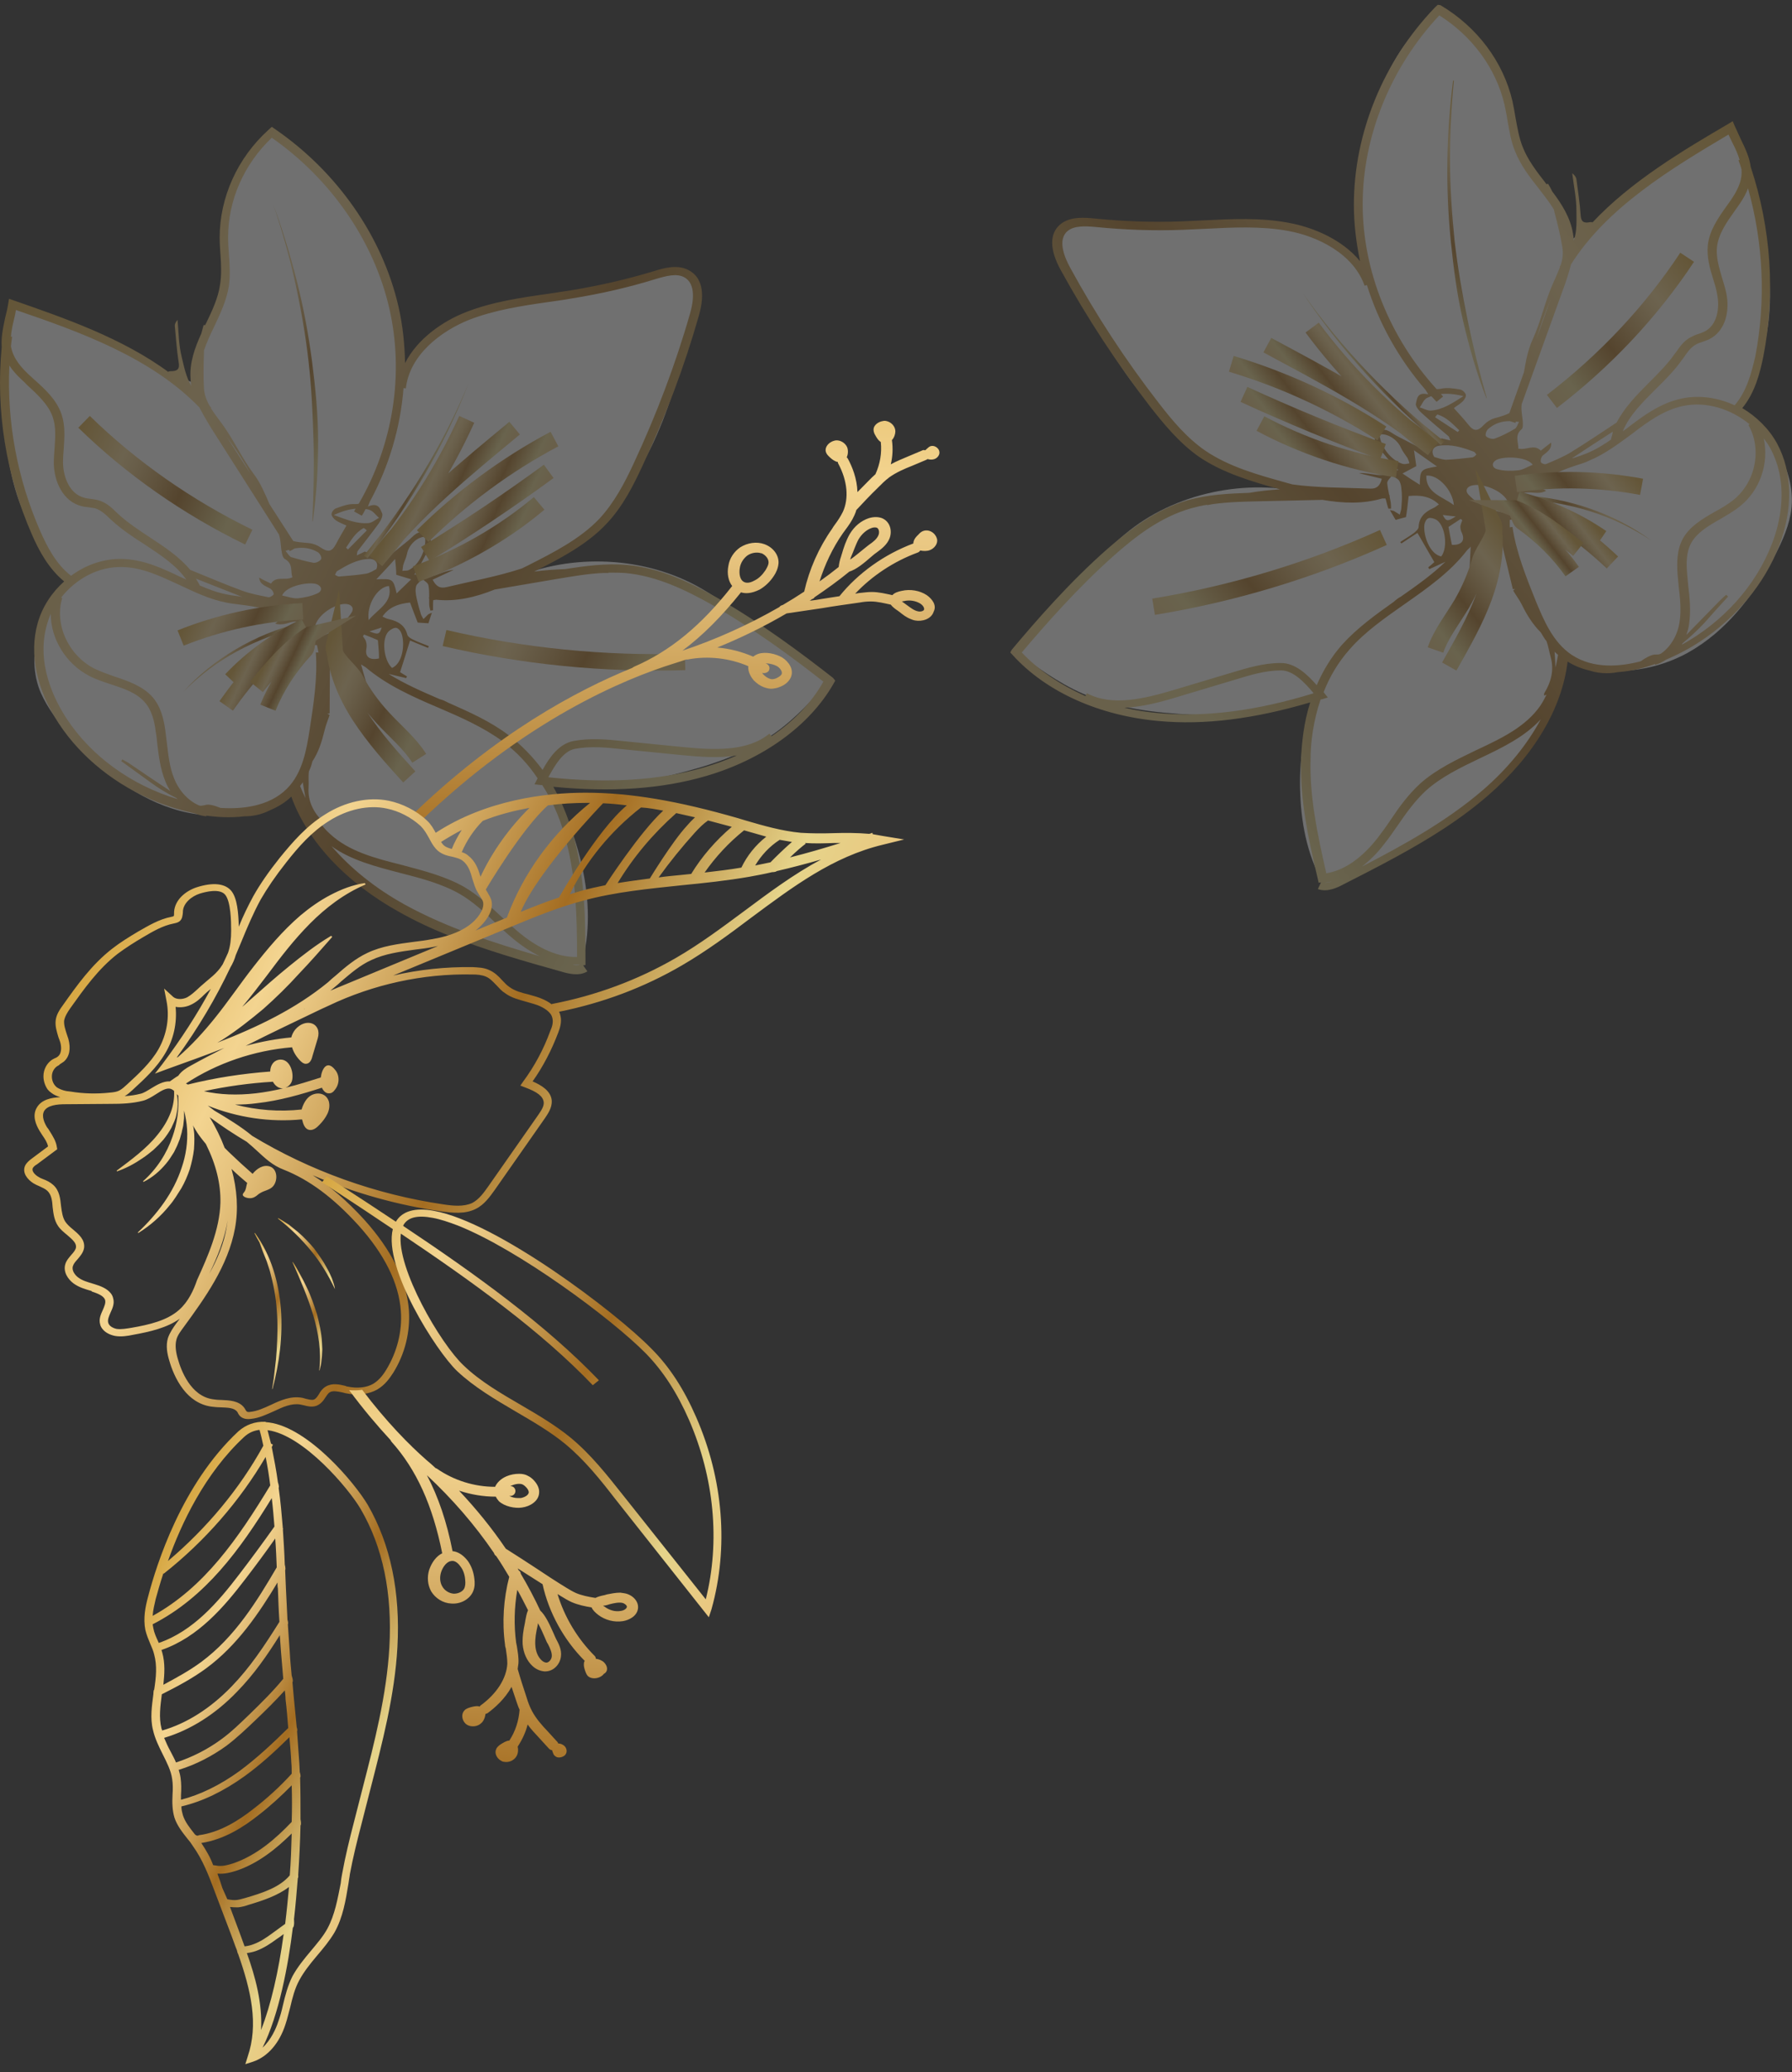 <svg xmlns="http://www.w3.org/2000/svg" width="141" height="163" viewBox="0 0 141 163" fill="none"><rect x="0" y="0" width="141" height="163" fill="#333333" stroke="none"/><g opacity="0.3"><path d="M113.37 0.766C116.083 2.563 118.012 5.302 118.705 8.317C118.916 9.285 119.036 10.28 119.338 11.221C120.302 14.014 123.286 16.2 123.286 19.131C124.16 18.412 125.305 17.97 126.149 17.25C129.284 14.651 132.448 12.023 136.186 10.197C137.06 11.663 137.632 13.572 138.054 15.204C138.748 18.025 139.35 20.901 139.26 23.806C139.17 26.71 138.386 29.669 136.547 31.993C139.411 33.763 141.49 37.331 140.887 40.457C140.646 41.757 140.044 42.974 139.411 44.163C137.843 46.984 135.794 49.667 132.84 51.327C129.917 52.959 125.968 53.373 123.045 51.714C122.382 55.918 120.061 59.79 116.686 62.695C114.305 64.769 111.411 66.263 108.548 67.729C107.161 68.448 105.745 69.167 104.359 69.914C102.972 67.701 102.399 65.046 102.309 62.473C102.188 59.901 102.61 57.356 103.274 54.867C100.35 56.056 97.004 56.361 93.84 56.222C90.886 56.084 87.872 55.724 85.19 54.563C83.231 53.705 81.513 52.433 79.795 51.161C81.784 48.976 83.773 46.956 85.763 44.772C86.637 43.803 87.511 42.835 88.535 42.005C92.363 38.797 98.059 37.552 103.063 38.852C100.892 38.327 98.662 37.469 96.673 36.529C93.659 35.118 91.218 32.85 89.259 30.306C87.33 27.761 85.853 24.94 84.406 22.146C83.834 21.012 83.231 19.878 83.11 18.634C83.683 17.638 85.13 17.5 86.335 17.555C89.289 17.638 92.273 17.665 95.226 17.555C97.487 17.5 99.777 17.361 101.978 17.859C104.178 18.329 106.318 19.519 107.252 21.399C106.649 17.97 106.92 14.706 107.523 11.276C108.216 7.321 109.814 3.144 113.37 0.766Z" fill="white"></path><path d="M79.492 51.327L79.673 51.521C82.295 54.425 86.484 56.306 91.186 56.721C94.773 57.053 98.691 56.555 103.091 55.255C102.579 56.859 102.428 58.436 102.368 59.708C102.278 62.833 102.91 65.848 103.694 69.167L103.754 69.444L103.935 69.416L103.694 69.942C104.448 70.218 105.261 69.804 105.683 69.582C108.396 68.199 111.169 66.789 113.731 65.102C114.906 64.327 116.021 63.497 117.076 62.584C120.693 59.459 122.893 55.753 123.345 52.046C123.918 52.406 124.52 52.627 125.123 52.766C125.545 52.904 125.967 52.959 126.419 52.959C126.721 52.959 126.992 52.931 127.293 52.876C128.439 52.793 129.463 52.517 130.217 52.24L130.247 52.295C130.548 52.212 130.82 52.074 131.061 51.908C132.025 51.493 132.929 51.023 133.803 50.442C136.606 48.589 138.837 45.934 139.982 42.946C141.097 40.015 141.037 37.138 139.831 34.898C139.198 33.736 138.204 32.768 137.089 32.104C138.083 30.887 138.475 29.366 138.746 28.038C139.711 23.087 139.349 17.942 137.752 13.13C137.661 12.411 137.36 11.747 136.968 10.945C136.817 10.613 136.667 10.281 136.486 9.894L136.335 9.534L135.973 9.755C132.477 11.802 128.318 14.264 125.274 17.528C125.274 17.5 125.304 17.5 125.304 17.472C125.304 17.472 125.214 17.472 125.123 17.472C124.611 17.583 124.4 17.445 124.37 16.919C124.309 15.979 124.159 15.038 124.038 14.098C124.008 13.932 123.888 13.766 123.707 13.628C123.827 14.623 124.038 15.591 124.038 16.56C124.038 17.334 124.098 18.164 123.827 18.938C123.827 18.745 123.797 18.551 123.767 18.357C123.556 17.113 122.893 16.062 122.139 15.066C122.049 14.872 121.928 14.651 121.808 14.457C121.778 14.457 121.748 14.485 121.687 14.485C121.657 14.457 121.627 14.43 121.597 14.374C120.904 13.489 120.21 12.577 119.819 11.581C119.517 10.834 119.397 10.06 119.246 9.258C119.186 8.843 119.095 8.4 119.005 7.958C118.282 4.86 116.232 2.121 113.339 0.407L113.128 0.379L112.917 0.573C108.848 4.804 106.527 10.475 106.527 16.117C106.527 17.611 106.708 19.076 107.009 20.543C105.623 18.855 103.363 17.887 101.404 17.528C99.203 17.113 96.943 17.223 94.743 17.334C94.14 17.362 93.537 17.389 92.904 17.417C90.674 17.5 88.444 17.417 86.213 17.196C85.369 17.113 84.224 17.002 83.44 17.638C82.566 18.357 82.566 19.63 83.471 21.262C85.52 24.996 87.901 28.619 90.523 32.021C91.548 33.321 92.754 34.815 94.321 35.921C96.219 37.221 98.601 37.913 100.71 38.493C99.897 38.549 99.083 38.632 98.299 38.77C96.672 38.825 95.014 38.908 93.447 39.351C90.885 40.097 88.805 41.729 87.117 43.195C84.134 45.823 81.542 48.81 79.613 51.106L79.492 51.327ZM107.371 22.479L107.552 22.423C108.486 25.41 110.054 28.232 112.163 30.666C112.224 30.776 112.314 30.887 112.374 31.025C111.5 30.804 111.5 31.385 111.41 31.744C111.35 31.938 111.621 32.27 111.832 32.464C112.525 33.1 113.248 33.708 113.972 34.317C114.032 34.372 114.032 34.455 114.122 34.649C113.821 34.566 113.61 34.538 113.429 34.483C113.007 34.759 112.585 35.036 112.043 35.395C111.41 35.064 110.656 34.676 109.903 34.289C109.421 34.04 108.969 33.515 108.396 34.013C107.914 34.427 108.305 34.898 108.547 35.257C108.908 35.81 109.39 36.281 109.812 36.778C109.903 36.889 109.993 36.944 110.023 36.972C109.692 37.083 109.36 37.193 109.029 37.304C108.818 37.359 108.607 37.387 108.396 37.359C107.914 37.304 107.431 37.193 106.919 37.221C107.522 37.359 108.125 37.525 108.727 37.663C108.577 38.217 108.336 38.466 107.793 38.438C105.744 38.355 103.694 38.383 101.675 38.106C101.524 38.051 101.343 38.023 101.193 37.968C98.992 37.359 96.702 36.723 94.833 35.451C93.356 34.427 92.211 33.044 91.186 31.717C88.564 28.342 86.213 24.747 84.194 21.04C83.772 20.266 83.169 18.855 84.013 18.164C84.525 17.749 85.369 17.777 86.243 17.86C88.474 18.081 90.764 18.164 93.025 18.081C93.628 18.053 94.26 18.026 94.863 17.998C97.003 17.887 99.234 17.777 101.343 18.164C103.664 18.579 106.497 19.962 107.371 22.479ZM113.972 41.453C114.213 41.287 114.574 41.066 114.936 40.817C114.966 40.844 115.027 40.9 115.057 40.927C114.996 41.093 114.936 41.232 114.906 41.398C114.906 41.563 114.936 41.757 115.027 41.923C115.298 42.532 114.996 42.891 114.243 42.864C114.152 42.476 114.092 42.061 113.972 41.453ZM113.399 43.776C112.495 43.583 111.982 42.144 112.073 41.287C112.103 41.093 112.224 40.817 112.404 40.761C112.555 40.706 112.856 40.789 113.037 40.9C113.731 41.37 113.942 43.085 113.399 43.776ZM113.52 40.512C113.821 40.54 114.122 40.595 114.544 40.623C113.911 41.038 113.791 41.038 113.52 40.512ZM112.224 37.415C113.128 37.304 114.303 38.549 114.394 39.738C113.489 39.047 112.193 38.798 112.224 37.415ZM111.711 38.134C111.229 37.83 110.837 37.581 110.355 37.249C110.777 37.027 111.078 36.861 111.44 36.668C111.38 36.336 111.35 35.976 111.259 35.423C111.892 35.866 112.435 36.253 113.067 36.696C111.771 36.917 111.741 36.944 111.711 38.134ZM110.234 35.23C110.355 35.506 110.566 35.755 110.747 36.032C110.807 36.17 110.867 36.308 110.897 36.447C110.747 36.474 110.566 36.529 110.415 36.502C109.511 36.281 108.607 35.147 108.547 34.178C109.179 34.068 109.963 34.593 110.234 35.23ZM122.32 51.272C122.411 51.355 122.501 51.438 122.592 51.521C122.531 51.853 122.471 52.185 122.381 52.517C122.381 52.129 122.35 51.714 122.32 51.272ZM129.102 52.019C127.534 52.434 125.394 52.655 123.677 51.521C122.17 50.525 121.446 48.727 120.843 47.289C120.09 45.408 119.306 43.472 119.005 41.453L118.794 41.48C118.794 41.287 118.794 41.093 118.794 40.9C119.156 40.817 119.517 40.761 119.969 40.651C119.879 40.236 119.909 39.766 119.728 39.378C119.517 38.936 119.698 38.77 120.12 38.742C120.391 38.715 120.693 38.77 120.964 38.77C121.205 38.77 121.416 38.742 121.657 38.604C121.356 38.438 121.024 38.272 120.723 38.106C120.723 38.078 120.753 38.023 120.753 37.995C121.085 37.94 121.416 37.885 121.748 37.857C122.139 37.802 122.381 37.663 122.381 37.276C122.863 37 123.435 36.806 124.008 36.612C124.37 36.502 124.731 36.391 125.063 36.225C126.269 35.727 127.323 34.925 128.348 34.178C129.644 33.183 130.88 32.27 132.417 31.938C134.225 31.551 136.184 32.159 137.661 33.376L137.571 33.432C138.656 35.34 138.143 37.94 136.365 39.351C135.943 39.683 135.431 39.987 134.919 40.264C133.954 40.817 132.959 41.398 132.417 42.366C131.935 43.251 131.935 44.274 131.995 45.159C132.025 45.491 132.055 45.795 132.085 46.127C132.206 47.123 132.296 48.063 132.146 48.976C132.025 49.806 131.543 50.829 130.699 51.41C130.669 51.438 130.609 51.438 130.578 51.465C130.458 51.493 130.337 51.493 130.187 51.493C129.885 51.521 129.433 51.77 129.102 52.019ZM126.751 34.566H126.781C126.148 35.008 125.515 35.395 124.822 35.672C124.49 35.81 124.159 35.921 123.797 36.032C123.767 36.032 123.707 36.059 123.677 36.059C124.762 35.34 125.816 34.649 126.901 33.957C126.871 34.178 126.811 34.372 126.751 34.566ZM119.517 33.183C119.397 33.432 119.336 33.653 119.186 33.736C118.673 34.04 118.131 34.317 117.588 34.51C117.408 34.566 117.046 34.455 116.925 34.317C116.835 34.206 116.955 33.847 117.106 33.736C117.588 33.321 118.131 33.127 118.794 33.127L119.246 33.266L119.276 33.155C119.336 33.183 119.427 33.183 119.517 33.183ZM120.602 36.557C120.18 36.723 119.819 36.972 119.427 37C118.915 37.055 118.342 37.055 117.829 36.917C117.377 36.806 117.347 36.419 117.709 36.198C118.191 35.893 120.09 35.866 120.602 36.557ZM113.55 31.191C113.489 31.136 113.429 31.053 113.369 30.998C113.911 30.942 114.514 30.998 115.147 31.164C114.273 31.717 113.55 32.215 112.615 32.298C112.314 32.325 112.013 32.132 111.711 32.049C111.892 31.8 112.013 31.44 112.284 31.302C112.404 31.247 112.495 31.219 112.615 31.164C112.766 31.302 112.887 31.468 113.037 31.606L113.55 31.191ZM113.098 32.602C113.821 32.823 114.303 33.349 114.816 33.847C114.785 33.902 114.725 33.957 114.695 33.985C114.092 33.598 113.52 33.21 112.917 32.823C112.977 32.74 113.037 32.657 113.098 32.602ZM115.991 38.161C116.895 38.051 118.553 38.742 118.734 39.738C118.975 39.821 119.186 39.876 119.336 39.987C119.397 40.015 119.367 40.319 119.306 40.319C119.125 40.374 118.884 40.429 118.704 40.402C118.131 40.291 117.528 40.181 117.016 39.959C116.473 39.71 115.961 39.351 115.569 38.936C115.207 38.576 115.448 38.217 115.991 38.161ZM112.856 35.949C112.555 35.506 112.766 35.119 113.248 35.064C114.213 34.925 115.087 35.202 115.961 35.534C116.051 35.561 116.112 35.7 116.172 35.755C116.081 35.838 115.991 35.949 115.87 35.976C115.177 36.059 114.454 36.142 113.761 36.17C113.399 36.142 113.067 36.004 112.856 35.949ZM119.216 11.913C119.638 12.992 120.361 13.932 121.085 14.845C121.506 15.398 121.928 15.923 122.26 16.477C122.26 16.532 122.29 16.56 122.29 16.615C122.531 17.528 122.772 18.468 122.923 19.409C123.013 19.934 122.953 20.404 122.802 20.847C122.772 20.902 122.742 20.957 122.712 20.985L122.742 21.013C122.561 21.483 122.35 21.953 122.139 22.423C121.537 23.806 121.235 25.3 120.602 26.683C120.211 27.54 120.06 28.398 119.909 29.283L118.764 32.491C118.523 32.63 118.191 32.74 117.588 32.906C117.287 32.989 116.986 33.183 116.775 33.404C116.262 33.957 115.961 33.957 115.509 33.376C115.177 32.962 114.816 32.574 114.394 32.104C114.635 31.91 114.906 31.772 115.117 31.551C115.237 31.413 115.388 31.191 115.328 31.025C115.268 30.859 115.057 30.666 114.876 30.638C114.394 30.555 113.851 30.472 113.369 30.583C113.248 30.61 113.128 30.61 113.037 30.61C109.36 26.572 107.22 21.317 107.22 16.062C107.22 10.723 109.421 5.302 113.248 1.209C115.84 2.841 117.709 5.385 118.372 8.206C118.462 8.621 118.553 9.064 118.613 9.479C118.764 10.281 118.884 11.138 119.216 11.913ZM122.019 23.502L120.874 26.71C121.205 25.632 121.597 24.553 122.019 23.502ZM136.004 10.585C136.124 10.834 136.215 11.055 136.335 11.277C136.576 11.747 136.757 12.162 136.878 12.577L136.787 12.604C136.878 12.853 136.968 13.075 137.028 13.323C137.089 14.015 136.878 14.734 136.215 15.702C136.094 15.868 136.004 16.006 135.883 16.172C135.19 17.14 134.497 18.136 134.376 19.298C134.286 20.211 134.527 21.096 134.798 21.953C134.919 22.34 135.039 22.728 135.099 23.087C135.34 24.221 135.129 25.604 134.075 26.102C133.954 26.157 133.803 26.213 133.653 26.268C133.442 26.323 133.261 26.406 133.05 26.517C132.507 26.794 132.176 27.264 131.874 27.706C131.814 27.762 131.784 27.845 131.724 27.9C131.181 28.674 130.428 29.421 129.735 30.113C128.77 31.081 127.806 32.076 127.203 33.238C125.997 34.04 124.792 34.842 123.586 35.589C122.983 35.949 122.32 36.225 121.657 36.502C121.537 36.557 121.265 36.447 121.235 36.336C121.205 36.198 121.265 35.976 121.356 35.866C121.657 35.589 122.109 35.395 122.049 34.815C121.748 35.036 121.476 35.257 121.235 35.451C120.693 34.898 120.09 35.451 119.457 35.285C119.517 34.842 119.125 34.261 119.728 33.764C119.849 33.653 119.819 33.376 119.819 33.183C119.789 32.74 119.668 32.27 119.728 31.827V31.8L122.983 22.783C123.224 22.147 123.435 21.483 123.616 20.791C126.449 16.311 131.483 13.268 136.004 10.585ZM136.486 31.883C135.16 31.274 133.683 31.053 132.296 31.357C130.609 31.717 129.252 32.74 127.956 33.736C127.866 33.791 127.775 33.874 127.685 33.929C128.197 32.685 129.222 31.662 130.307 30.583C131.031 29.864 131.784 29.117 132.357 28.287C132.417 28.232 132.447 28.149 132.507 28.093C132.779 27.679 133.05 27.319 133.442 27.098C133.592 27.015 133.743 26.959 133.924 26.904C134.075 26.849 134.255 26.794 134.436 26.71C135.793 26.074 136.124 24.415 135.823 23.032C135.732 22.617 135.612 22.23 135.491 21.843C135.25 21.013 135.009 20.211 135.099 19.409C135.22 18.385 135.883 17.445 136.516 16.56C136.636 16.394 136.727 16.255 136.847 16.089C137.179 15.619 137.39 15.204 137.541 14.817C138.746 19.132 138.957 23.64 138.113 28.038C137.812 29.311 137.45 30.776 136.486 31.883ZM132.327 50.719C132.357 50.691 132.357 50.663 132.387 50.608C132.99 50.11 133.562 49.585 134.105 49.004C134.708 48.312 135.34 47.621 135.973 46.929C135.913 46.874 135.883 46.846 135.823 46.791C135.642 46.929 135.491 47.095 135.31 47.261C134.436 48.146 133.562 49.059 132.688 49.944C132.779 49.668 132.869 49.391 132.899 49.114C133.05 48.091 132.959 47.095 132.839 46.1C132.809 45.768 132.779 45.463 132.748 45.132C132.688 44.329 132.658 43.444 133.08 42.697C133.532 41.895 134.406 41.37 135.34 40.844C135.853 40.54 136.395 40.236 136.878 39.849C138.505 38.576 139.198 36.419 138.776 34.483C138.957 34.732 139.138 34.981 139.289 35.257C140.826 38.106 140.042 41.204 139.409 42.808C138.143 46.1 135.551 48.949 132.327 50.719ZM107.16 68.172C107.763 67.701 108.366 67.121 108.908 66.401C109.3 65.931 109.632 65.406 109.993 64.908C110.656 63.94 111.35 62.972 112.224 62.17C113.399 61.119 114.936 60.372 116.443 59.653C118.191 58.823 119.969 57.965 121.235 56.582C120.18 58.546 118.643 60.455 116.654 62.17C113.821 64.604 110.475 66.457 107.16 68.172ZM104.206 69.444C104.417 69.416 104.598 69.389 104.809 69.333C104.598 69.416 104.387 69.444 104.206 69.444ZM103.905 55.033C103.935 55.033 103.965 55.006 104.026 55.006L104.478 54.868L104.146 54.453C104.598 53.291 105.261 52.129 106.196 51.078C107.401 49.695 108.999 48.589 110.536 47.51C112.314 46.266 114.122 44.993 115.418 43.306C115.509 43.195 115.629 43.112 115.72 43.002C115.69 43.583 115.659 44.163 115.629 44.744C115.659 44.772 115.69 44.772 115.72 44.8C116.112 43.998 116.503 43.223 116.895 42.421C116.955 42.421 117.016 42.449 117.076 42.449C117.136 42.753 117.166 43.029 117.227 43.334C117.257 43.334 117.317 43.361 117.347 43.361C117.498 42.946 117.649 42.504 117.799 42.089C117.86 42.089 117.95 42.089 118.01 42.089C118.342 43.5 118.704 44.938 119.035 46.349C119.095 46.349 119.156 46.349 119.216 46.321C119.125 46.404 119.035 46.487 119.065 46.459C119.306 46.874 119.547 47.178 119.728 47.538C120.12 48.34 120.572 49.087 121.235 49.751C121.386 49.999 121.506 50.221 121.687 50.442C121.838 50.857 121.898 51.3 122.019 51.714C122.29 52.71 122.049 53.651 121.506 54.536C121.476 54.591 121.506 54.674 121.506 54.729C121.567 54.702 121.597 54.674 121.687 54.646C121.537 54.951 121.386 55.227 121.205 55.504C120.06 57.163 118.161 58.076 116.142 59.017C114.605 59.763 113.007 60.51 111.741 61.644C110.807 62.502 110.084 63.497 109.421 64.493C109.089 64.991 108.727 65.489 108.366 65.959C107.492 67.065 106.105 68.421 104.357 68.697C103.634 65.516 103.031 62.64 103.121 59.68C103.121 58.408 103.332 56.721 103.905 55.033ZM88.474 55.67C89.89 55.614 91.337 55.227 92.693 54.812L97.214 53.457C98.39 53.097 99.565 52.738 100.801 52.738C101.765 52.738 102.669 53.706 103.363 54.536C98.872 55.919 94.924 56.416 91.307 56.112C90.312 56.029 89.378 55.891 88.474 55.67ZM80.396 51.327C82.295 49.087 84.797 46.238 87.66 43.693C89.287 42.255 91.277 40.678 93.718 39.987C94.14 39.876 94.562 39.766 94.984 39.71C94.984 39.71 94.984 39.71 94.984 39.738C95.135 39.71 95.285 39.683 95.436 39.655C96.641 39.489 97.877 39.461 99.083 39.434L104.056 39.323C105.683 39.6 107.251 39.655 108.758 39.212H108.999V39.185C109.059 39.323 109.089 39.489 109.149 39.71C109.179 39.821 109.21 39.904 109.24 40.015C109.3 40.015 109.39 40.015 109.451 40.015C109.451 39.849 109.451 39.683 109.421 39.489C109.39 39.323 109.36 39.185 109.33 39.019C109.33 39.019 109.33 39.019 109.36 39.019L109.3 38.908C109.24 38.604 109.179 38.3 109.149 37.995C109.149 37.802 109.39 37.608 109.511 37.415C109.722 37.553 110.023 37.663 110.114 37.857C110.264 38.134 110.264 38.466 110.295 38.77C110.325 39.157 110.295 39.544 110.264 39.932C110.264 40.125 110.174 40.291 110.144 40.485C109.993 40.402 109.843 40.291 109.692 40.208C109.662 40.181 109.571 40.181 109.36 40.125C109.541 40.429 109.662 40.651 109.812 40.9C110.114 40.817 110.385 40.734 110.626 40.678C110.717 40.125 110.777 39.6 110.837 39.019C111.711 38.936 112.525 39.019 113.218 39.683C113.067 39.766 112.947 39.904 112.796 39.959C112.103 40.264 111.651 40.706 111.621 41.453C111.621 41.619 111.41 41.785 111.259 41.923C110.928 42.172 110.536 42.393 110.174 42.642C110.204 42.67 110.234 42.725 110.264 42.753C110.686 42.476 111.139 42.172 111.53 41.923C111.982 42.725 112.404 43.417 112.856 44.219C112.766 44.302 112.585 44.468 112.374 44.634C112.404 44.689 112.435 44.717 112.465 44.772C112.887 44.578 113.309 44.385 113.731 44.191C112.706 45.187 111.5 46.044 110.234 46.929C110.023 47.04 109.843 47.178 109.662 47.344C108.215 48.368 106.768 49.419 105.593 50.719C104.719 51.714 104.086 52.793 103.604 53.9C102.85 53.042 101.886 52.129 100.74 52.157C99.414 52.157 98.148 52.544 96.943 52.904L92.422 54.259C90.011 54.978 87.509 55.587 85.52 54.536L85.4 54.757C83.44 53.872 81.722 52.738 80.396 51.327Z" fill="url(#paint0_linear_3651_93159)"></path><path d="M113.371 35.008C109.121 31.523 105.444 27.457 102.49 23.031C105.564 27.401 109.332 31.357 113.642 34.731L113.371 35.008Z" fill="url(#paint1_linear_3651_93159)"></path><path d="M114.395 6.356C114.184 8.458 114.094 10.56 114.094 12.662C114.094 14.764 114.244 16.866 114.455 18.968C114.696 21.07 115.058 23.117 115.48 25.192C115.902 27.266 116.414 29.313 116.987 31.332H116.957C116.173 29.341 115.601 27.294 115.118 25.247C114.636 23.173 114.365 21.07 114.154 18.968C113.943 16.866 113.852 14.764 113.883 12.634C113.913 10.532 114.063 8.43 114.335 6.328L114.395 6.356Z" fill="url(#paint2_linear_3651_93159)"></path><path d="M119.759 38.965C123.466 39.158 127.083 40.431 129.946 42.533C126.992 40.541 123.375 39.407 119.729 39.324L119.759 38.965Z" fill="url(#paint3_linear_3651_93159)"></path><path d="M114.032 52.434C115.027 50.663 116.052 48.893 116.745 47.013C117.438 45.132 117.8 43.085 117.468 41.121C117.92 42.034 116.715 43.168 116.443 44.164C116.112 45.325 115.63 46.432 115.027 47.483C114.304 48.7 113.399 49.834 112.947 51.134" stroke="url(#paint4_linear_3651_93159)" stroke-width="1.295" stroke-miterlimit="10"></path><path d="M119.277 38.075C122.563 37.605 125.908 37.688 129.163 38.297" stroke="url(#paint5_linear_3651_93159)" stroke-width="1.295" stroke-miterlimit="10"></path><path d="M126.027 42.312C124.038 40.956 121.777 39.933 119.396 39.297C122.139 40.265 124.822 42.312 126.871 44.248" stroke="url(#paint6_linear_3651_93159)" stroke-width="1.295" stroke-miterlimit="10"></path><path d="M124.188 43.221C122.621 41.976 121.024 40.703 119.125 39.984C119.396 39.984 119.547 40.897 119.758 41.035C121.295 42.114 122.651 43.469 123.706 44.963" stroke="url(#paint7_linear_3651_93159)" stroke-width="1.295" stroke-miterlimit="10"></path><path d="M103.243 25.77C105.895 29.338 109.09 32.546 112.737 35.284C109.03 32.048 104.117 29.531 99.717 27.152" stroke="url(#paint8_linear_3651_93159)" stroke-width="1.295" stroke-miterlimit="10"></path><path d="M108.728 34.098C105.111 31.747 101.102 29.893 96.883 28.621" stroke="url(#paint9_linear_3651_93159)" stroke-width="1.295" stroke-miterlimit="10"></path><path d="M108.818 35.536C105.11 34.181 101.433 32.659 97.877 31.027" stroke="url(#paint10_linear_3651_93159)" stroke-width="1.295" stroke-miterlimit="10"></path><path d="M109.934 36.916C106.166 36.335 102.489 35.09 99.174 33.32" stroke="url(#paint11_linear_3651_93159)" stroke-width="1.295" stroke-miterlimit="10"></path><path d="M108.849 42.281C103.153 44.854 97.035 46.707 90.766 47.73" stroke="url(#paint12_linear_3651_93159)" stroke-width="1.295" stroke-miterlimit="10"></path><path d="M132.749 20.238C129.915 24.526 126.299 28.37 122.109 31.579" stroke="url(#paint13_linear_3651_93159)" stroke-width="1.295" stroke-miterlimit="10"></path></g><g opacity="0.3"><path d="M21.174 10.445C18.944 12.713 17.648 15.784 17.648 18.854C17.648 19.849 17.768 20.817 17.678 21.813C17.346 24.745 14.935 27.428 15.598 30.305C14.573 29.752 13.368 29.53 12.373 29.005C8.756 27.041 5.049 25.077 0.98 23.998C0.438 25.603 0.317 27.594 0.287 29.254C0.257 32.158 0.317 35.09 1.041 37.911C1.764 40.732 3.211 43.47 5.562 45.407C3.15 47.675 1.945 51.575 3.211 54.507C3.753 55.724 4.597 56.83 5.501 57.853C7.671 60.315 10.293 62.555 13.549 63.606C16.804 64.657 20.752 64.298 23.223 62.113C24.821 66.096 27.955 69.442 31.903 71.655C34.706 73.204 37.871 74.144 41.005 75.057C42.543 75.5 44.05 75.942 45.587 76.385C46.431 73.951 46.401 71.24 45.918 68.723C45.436 66.206 44.471 63.772 43.266 61.449C46.401 62.057 49.716 61.725 52.82 60.979C55.683 60.287 58.547 59.374 60.898 57.715C62.646 56.498 64.032 54.921 65.418 53.372C62.977 51.602 60.566 50.026 58.125 48.255C57.04 47.481 55.955 46.707 54.779 46.07C50.288 43.664 44.471 43.526 39.86 45.739C41.849 44.826 43.839 43.526 45.587 42.253C48.209 40.317 50.108 37.607 51.434 34.758C52.76 31.909 53.574 28.866 54.357 25.852C54.659 24.634 54.99 23.418 54.84 22.173C54.056 21.315 52.609 21.454 51.434 21.73C48.54 22.394 45.647 22.947 42.724 23.445C40.493 23.805 38.233 24.137 36.213 25.022C34.164 25.907 32.355 27.456 31.843 29.475C31.662 26.017 30.668 22.864 29.281 19.628C27.714 15.867 25.212 12.077 21.174 10.445Z" fill="white"></path><path d="M65.537 53.319C63.126 51.438 59.931 49.031 56.405 47.012C54.416 45.878 52.035 44.689 49.322 44.44C47.665 44.302 46.037 44.523 44.44 44.772C43.626 44.8 42.843 44.855 42.029 44.965C43.958 43.997 46.128 42.891 47.695 41.231C48.991 39.876 49.835 38.189 50.528 36.695C52.336 32.851 53.843 28.868 54.989 24.83C55.501 23.059 55.23 21.815 54.205 21.262C53.301 20.764 52.186 21.096 51.402 21.345C49.292 21.981 47.122 22.479 44.922 22.838C44.319 22.921 43.717 23.032 43.114 23.115C40.944 23.419 38.713 23.751 36.664 24.553C34.825 25.272 32.836 26.655 31.872 28.564C31.842 27.07 31.691 25.604 31.359 24.138C30.093 18.606 26.537 13.517 21.624 10.143L21.383 9.977L21.112 10.226C18.671 12.438 17.284 15.536 17.284 18.689C17.284 19.132 17.314 19.574 17.345 20.017C17.405 20.847 17.435 21.621 17.314 22.396C17.164 23.447 16.681 24.47 16.199 25.466C16.169 25.493 16.169 25.549 16.139 25.576C16.109 25.576 16.049 25.576 16.018 25.576C15.958 25.798 15.898 26.019 15.838 26.24C15.325 27.374 14.903 28.536 14.994 29.781C14.994 29.974 15.024 30.168 15.054 30.361C14.632 29.642 14.481 28.84 14.3 28.093C14.059 27.125 14.059 26.13 13.969 25.162C13.818 25.327 13.728 25.521 13.758 25.687C13.848 26.627 13.909 27.568 14.059 28.508C14.15 29.034 13.969 29.2 13.426 29.2C13.336 29.2 13.246 29.227 13.246 29.227C13.246 29.255 13.276 29.255 13.276 29.283C9.599 26.572 4.987 24.995 1.099 23.64L0.708 23.502L0.647 23.889C0.587 24.276 0.497 24.636 0.406 24.995C0.225 25.853 0.075 26.572 0.135 27.291C-0.347 32.298 0.467 37.387 2.516 42.061C3.058 43.306 3.812 44.717 5.048 45.74C4.083 46.597 3.33 47.731 2.968 49.004C2.275 51.438 2.878 54.259 4.626 56.914C6.404 59.625 9.177 61.81 12.341 63.082C13.306 63.469 14.331 63.774 15.355 63.995C15.627 64.106 15.928 64.189 16.229 64.216V64.161C17.013 64.272 18.098 64.355 19.243 64.216C19.545 64.216 19.816 64.189 20.117 64.133C20.57 64.05 20.961 63.884 21.353 63.691C21.926 63.442 22.468 63.11 22.92 62.667C24.186 66.18 27.2 69.416 31.45 71.767C32.685 72.459 33.981 73.067 35.308 73.593C38.201 74.754 41.245 75.612 44.199 76.442C44.681 76.58 45.555 76.829 46.218 76.414L45.887 75.944L46.067 75.916V75.64C46.067 72.237 46.007 69.167 45.224 66.125C44.892 64.88 44.38 63.386 43.536 61.893C48.147 62.336 52.065 62.059 55.501 61.063C59.992 59.763 63.699 57.108 65.598 53.761L65.718 53.54L65.537 53.319ZM36.905 25.162C38.894 24.387 41.064 24.055 43.204 23.751C43.807 23.668 44.41 23.585 45.013 23.474C47.243 23.115 49.443 22.617 51.583 21.953C52.427 21.704 53.241 21.483 53.843 21.815C54.808 22.34 54.537 23.834 54.295 24.664C53.15 28.674 51.643 32.63 49.865 36.446C49.172 37.94 48.358 39.517 47.152 40.817C45.615 42.421 43.536 43.472 41.516 44.495C41.366 44.578 41.215 44.634 41.064 44.717C39.135 45.353 37.116 45.712 35.157 46.182C34.614 46.321 34.313 46.127 34.042 45.602C34.584 45.353 35.157 45.076 35.7 44.827C35.187 44.883 34.735 45.076 34.283 45.242C34.102 45.297 33.861 45.325 33.65 45.297C33.288 45.27 32.957 45.214 32.595 45.187C32.595 45.159 32.716 45.076 32.776 44.965C33.077 44.385 33.439 43.831 33.68 43.223C33.831 42.808 34.132 42.282 33.529 41.978C32.866 41.619 32.505 42.227 32.113 42.532C31.45 43.057 30.817 43.583 30.274 44.025C29.672 43.776 29.189 43.583 28.707 43.389C28.556 43.472 28.345 43.555 28.074 43.693C28.104 43.499 28.104 43.417 28.134 43.361C28.707 42.614 29.28 41.895 29.822 41.148C29.973 40.927 30.154 40.568 30.063 40.374C29.913 40.042 29.792 39.489 28.948 39.849C29.009 39.71 29.039 39.6 29.099 39.461C30.606 36.695 31.51 33.625 31.751 30.527L31.932 30.555C32.233 27.9 34.705 26.047 36.905 25.162ZM29.822 51.797C29.069 51.963 28.707 51.659 28.828 51.023C28.858 50.857 28.858 50.663 28.797 50.47C28.767 50.331 28.647 50.193 28.556 50.055C28.587 49.999 28.617 49.972 28.647 49.916C29.069 50.082 29.491 50.248 29.732 50.359C29.792 50.968 29.822 51.382 29.822 51.797ZM30.576 49.668C30.726 49.529 30.998 49.363 31.178 49.391C31.359 49.419 31.54 49.668 31.601 49.861C31.872 50.663 31.691 52.184 30.847 52.544C30.184 51.936 30.003 50.248 30.576 49.668ZM29.069 49.668C29.461 49.557 29.762 49.446 30.033 49.363C29.852 49.916 29.762 49.944 29.069 49.668ZM29.009 48.782C28.828 47.593 29.702 46.155 30.606 46.099C30.937 47.4 29.702 47.925 29.009 48.782ZM29.611 45.574C30.124 45.021 30.576 44.551 31.088 43.97C31.148 44.523 31.178 44.883 31.178 45.214C31.57 45.325 31.872 45.436 32.354 45.574C31.962 45.961 31.601 46.293 31.209 46.68C30.937 45.519 30.907 45.519 29.611 45.574ZM33.439 42.227C33.59 43.168 32.987 44.468 32.143 44.855C31.992 44.91 31.811 44.883 31.661 44.91C31.691 44.772 31.691 44.606 31.721 44.468C31.811 44.163 31.962 43.887 32.022 43.583C32.143 42.891 32.806 42.227 33.439 42.227ZM24.035 62.778C23.885 62.474 23.734 62.142 23.614 61.838C23.674 61.727 23.764 61.644 23.825 61.533C23.885 61.976 23.975 62.391 24.035 62.778ZM16.139 63.331C16.018 63.359 15.868 63.386 15.777 63.386C15.747 63.386 15.687 63.359 15.657 63.359C14.692 62.944 13.999 62.031 13.698 61.229C13.336 60.344 13.246 59.404 13.125 58.408C13.095 58.076 13.035 57.772 13.005 57.44C12.884 56.555 12.643 55.559 11.98 54.812C11.226 53.982 10.141 53.595 9.056 53.236C8.514 53.042 7.941 52.848 7.429 52.599C5.379 51.548 4.264 49.114 4.897 47.04L4.807 47.012C5.982 45.519 7.76 44.551 9.629 44.606C11.196 44.634 12.613 45.325 14.12 46.017C15.295 46.57 16.501 47.151 17.797 47.4C18.158 47.483 18.55 47.51 18.912 47.566C19.515 47.648 20.117 47.704 20.66 47.897C20.78 48.285 21.022 48.368 21.413 48.34C21.745 48.312 22.076 48.312 22.408 48.285C22.438 48.312 22.438 48.368 22.468 48.395C22.197 48.617 21.926 48.838 21.654 49.059C21.926 49.142 22.167 49.114 22.378 49.087C22.649 49.031 22.92 48.921 23.192 48.893C23.614 48.865 23.825 48.976 23.704 49.446C23.614 49.861 23.734 50.304 23.734 50.746C24.216 50.746 24.578 50.746 24.94 50.746C24.97 50.94 25.03 51.133 25.06 51.327H24.849C25 53.346 24.668 55.393 24.367 57.385C24.126 58.906 23.825 60.814 22.559 62.059C21.142 63.469 18.972 63.663 17.345 63.553C16.983 63.414 16.471 63.221 16.139 63.331ZM15.416 45.519C16.621 45.989 17.857 46.487 19.062 46.957C19.032 46.957 18.972 46.957 18.942 46.929C18.58 46.874 18.219 46.846 17.857 46.763C17.103 46.625 16.38 46.348 15.687 46.044H15.717C15.627 45.878 15.536 45.712 15.416 45.519ZM22.739 43.251L22.8 43.361L23.192 43.14C23.855 43.029 24.427 43.112 24.97 43.417C25.151 43.499 25.331 43.831 25.271 43.97C25.211 44.136 24.849 44.302 24.668 44.274C24.066 44.163 23.493 43.997 22.92 43.831C22.77 43.776 22.649 43.555 22.468 43.334C22.559 43.306 22.649 43.278 22.739 43.251ZM24.94 45.961C25.331 46.127 25.392 46.487 24.97 46.68C24.488 46.902 23.945 47.012 23.433 47.068C23.041 47.095 22.619 46.929 22.197 46.846C22.529 46.044 24.397 45.74 24.94 45.961ZM28.466 40.568C28.587 40.402 28.677 40.208 28.767 40.042C28.888 40.07 29.009 40.07 29.099 40.125C29.37 40.208 29.581 40.54 29.822 40.734C29.551 40.872 29.28 41.121 29.009 41.148C28.074 41.231 27.26 40.872 26.266 40.512C26.869 40.236 27.411 40.07 27.984 40.014C27.924 40.097 27.893 40.18 27.863 40.236L28.466 40.568ZM28.858 41.729C28.376 42.227 27.863 42.725 27.381 43.223C27.321 43.168 27.291 43.14 27.23 43.085C27.622 42.504 27.954 41.895 28.617 41.536C28.707 41.591 28.797 41.646 28.858 41.729ZM27.652 48.202C27.351 48.672 26.929 49.114 26.447 49.474C25.995 49.806 25.422 49.999 24.91 50.221C24.729 50.304 24.488 50.304 24.307 50.276C24.247 50.276 24.156 49.999 24.216 49.944C24.337 49.806 24.548 49.723 24.759 49.585C24.699 48.561 26.175 47.566 27.08 47.51C27.592 47.483 27.924 47.787 27.652 48.202ZM28.797 45.131C28.104 45.242 27.381 45.297 26.688 45.353C26.567 45.353 26.447 45.27 26.356 45.214C26.416 45.131 26.447 44.993 26.507 44.938C27.291 44.468 28.074 43.997 29.039 43.97C29.491 43.942 29.822 44.274 29.611 44.772C29.43 44.855 29.129 45.076 28.797 45.131ZM18.008 19.962C17.977 19.547 17.947 19.104 17.947 18.662C17.947 15.757 19.183 12.936 21.383 10.834C26.055 14.098 29.43 18.994 30.636 24.276C31.811 29.421 30.937 34.98 28.225 39.627C28.134 39.655 28.014 39.655 27.893 39.655C27.411 39.627 26.899 39.821 26.447 39.987C26.266 40.042 26.085 40.291 26.085 40.457C26.085 40.595 26.266 40.817 26.416 40.927C26.658 41.093 26.959 41.204 27.26 41.342C26.959 41.868 26.688 42.31 26.447 42.78C26.115 43.417 25.814 43.472 25.211 43.057C24.97 42.891 24.638 42.753 24.307 42.725C23.704 42.67 23.342 42.642 23.071 42.559L21.202 39.655C20.841 38.825 20.509 37.995 19.936 37.249C19.032 36.032 18.399 34.621 17.495 33.376C17.194 32.961 16.862 32.547 16.591 32.104L16.621 32.076C16.591 32.021 16.531 31.993 16.501 31.938C16.259 31.523 16.079 31.053 16.049 30.555C15.988 29.615 16.018 28.646 16.049 27.706C16.049 27.651 16.049 27.596 16.049 27.568C16.259 26.959 16.531 26.351 16.832 25.742C17.314 24.719 17.827 23.64 18.008 22.506C18.128 21.621 18.068 20.791 18.008 19.962ZM19.695 37.249L17.827 34.344C18.52 35.285 19.153 36.253 19.695 37.249ZM15.687 32.049C16.018 32.685 16.38 33.293 16.742 33.874L21.956 42.061V42.089C22.107 42.504 22.076 42.974 22.167 43.417C22.197 43.61 22.257 43.887 22.408 43.97C23.101 44.357 22.83 44.965 23.011 45.408C22.438 45.712 21.745 45.27 21.323 45.906C21.022 45.768 20.72 45.629 20.389 45.436C20.449 46.017 20.931 46.099 21.293 46.321C21.413 46.404 21.534 46.597 21.534 46.736C21.534 46.819 21.263 46.985 21.142 46.985C20.449 46.846 19.695 46.708 19.032 46.459C17.676 45.961 16.32 45.38 14.963 44.827C14.12 43.804 12.944 43.029 11.769 42.255C10.925 41.702 10.051 41.121 9.327 40.457C9.267 40.402 9.207 40.346 9.147 40.291C8.755 39.904 8.333 39.517 7.73 39.351C7.519 39.295 7.308 39.268 7.097 39.24C6.946 39.212 6.796 39.212 6.645 39.157C5.5 38.88 4.987 37.581 4.957 36.419C4.957 36.032 4.987 35.644 5.018 35.257C5.078 34.372 5.138 33.459 4.837 32.574C4.445 31.44 3.541 30.61 2.637 29.808C2.486 29.67 2.335 29.532 2.215 29.421C1.341 28.591 0.979 27.927 0.858 27.236C0.888 26.987 0.919 26.738 0.949 26.489H0.858C0.888 26.074 0.979 25.632 1.099 25.134C1.16 24.885 1.22 24.636 1.25 24.387C6.283 26.102 11.889 28.121 15.687 32.049ZM3.179 41.812C1.371 37.691 0.527 33.21 0.738 28.757C0.979 29.117 1.28 29.476 1.702 29.863C1.853 30.002 2.004 30.14 2.124 30.278C2.938 31.025 3.812 31.827 4.144 32.795C4.415 33.57 4.354 34.372 4.294 35.257C4.264 35.644 4.234 36.059 4.234 36.474C4.264 37.885 4.957 39.461 6.434 39.821C6.615 39.876 6.796 39.876 6.977 39.904C7.157 39.931 7.338 39.959 7.489 39.987C7.911 40.125 8.273 40.429 8.634 40.789C8.695 40.844 8.755 40.9 8.815 40.955C9.569 41.646 10.473 42.255 11.347 42.808C12.643 43.666 13.879 44.468 14.662 45.602C14.572 45.546 14.451 45.491 14.361 45.463C12.854 44.744 11.317 43.997 9.569 43.97C8.152 43.942 6.735 44.44 5.59 45.297C4.415 44.385 3.722 43.029 3.179 41.812ZM5.259 56.555C4.294 55.089 2.817 52.212 3.691 49.142C3.782 48.838 3.872 48.561 3.993 48.285C3.993 50.248 5.168 52.212 7.037 53.18C7.579 53.457 8.182 53.651 8.755 53.844C9.78 54.176 10.744 54.508 11.377 55.227C11.95 55.863 12.161 56.776 12.251 57.55C12.311 57.855 12.341 58.187 12.372 58.491C12.492 59.487 12.613 60.482 13.005 61.45C13.095 61.699 13.246 61.976 13.396 62.225C12.341 61.533 11.287 60.814 10.232 60.095C10.051 59.957 9.84 59.874 9.629 59.736C9.599 59.791 9.569 59.846 9.538 59.874C10.292 60.427 11.076 60.98 11.829 61.533C12.462 62.004 13.155 62.419 13.879 62.778C13.909 62.806 13.939 62.833 13.969 62.861C10.352 61.782 7.188 59.487 5.259 56.555ZM31.842 71.159C29.491 69.859 27.562 68.282 26.085 66.567C27.622 67.674 29.581 68.172 31.48 68.669C33.108 69.084 34.795 69.527 36.182 70.329C37.237 70.938 38.111 71.767 38.985 72.597C39.437 73.012 39.889 73.454 40.371 73.842C41.064 74.423 41.788 74.893 42.481 75.225C38.834 74.174 35.157 72.984 31.842 71.159ZM45.043 75.888C45.254 75.888 45.465 75.888 45.645 75.888C45.465 75.944 45.284 75.944 45.043 75.888ZM44.56 66.208C45.314 69.084 45.404 72.044 45.404 75.28C43.626 75.335 41.968 74.284 40.853 73.371C40.401 72.984 39.919 72.569 39.497 72.154C38.593 71.325 37.689 70.467 36.574 69.803C35.097 68.946 33.349 68.504 31.691 68.061C29.491 67.508 27.441 66.982 25.934 65.572C25.693 65.35 25.452 65.101 25.271 64.825C25.362 64.853 25.392 64.853 25.452 64.853C25.452 64.769 25.452 64.686 25.422 64.659C24.668 63.912 24.216 63.027 24.277 61.976C24.307 61.561 24.247 61.091 24.307 60.676C24.427 60.427 24.518 60.178 24.578 59.901C25.09 59.127 25.331 58.297 25.543 57.44C25.633 57.053 25.784 56.693 25.934 56.251C25.934 56.251 25.844 56.195 25.753 56.14C25.814 56.14 25.874 56.14 25.934 56.112C25.934 54.674 25.964 53.208 25.964 51.77C26.025 51.77 26.115 51.742 26.175 51.742C26.416 52.129 26.658 52.517 26.899 52.904C26.929 52.876 26.989 52.876 27.019 52.848C26.989 52.544 26.989 52.24 26.959 51.963C27.019 51.936 27.08 51.936 27.11 51.908C27.682 52.599 28.255 53.319 28.797 54.01C28.828 53.982 28.858 53.955 28.888 53.955C28.737 53.402 28.556 52.821 28.406 52.267C28.526 52.35 28.647 52.406 28.767 52.489C30.425 53.899 32.474 54.812 34.494 55.67C36.242 56.416 38.05 57.218 39.557 58.325C40.703 59.182 41.607 60.178 42.3 61.229L42.059 61.699L42.541 61.755C42.571 61.755 42.601 61.755 42.662 61.755C43.656 63.276 44.229 64.88 44.56 66.208ZM55.29 60.399C51.824 61.395 47.846 61.644 43.144 61.146C43.656 60.206 44.319 59.072 45.254 58.906C46.459 58.684 47.695 58.795 48.931 58.933L53.663 59.404C55.079 59.542 56.586 59.653 57.972 59.431C57.098 59.819 56.224 60.123 55.29 60.399ZM60.715 57.91L60.534 57.716C58.816 59.127 56.224 59.016 53.723 58.767L48.991 58.297C47.725 58.159 46.399 58.048 45.103 58.297C43.988 58.519 43.234 59.57 42.692 60.565C41.968 59.597 41.094 58.657 40.009 57.827C38.593 56.748 36.905 56.002 35.278 55.282C35.066 55.172 34.855 55.061 34.614 55.006C33.198 54.397 31.811 53.789 30.576 53.014C31.028 53.125 31.48 53.236 31.962 53.346C31.992 53.291 31.992 53.263 32.022 53.208C31.781 53.07 31.57 52.931 31.48 52.876C31.751 52.019 31.992 51.272 32.264 50.387C32.716 50.58 33.198 50.774 33.68 50.968C33.71 50.912 33.71 50.885 33.74 50.829C33.349 50.663 32.927 50.525 32.535 50.331C32.354 50.248 32.113 50.11 32.053 49.944C31.872 49.197 31.329 48.865 30.576 48.7C30.425 48.672 30.274 48.589 30.093 48.506C30.606 47.731 31.42 47.483 32.264 47.4C32.474 47.953 32.655 48.451 32.866 48.976C33.108 49.004 33.409 49.004 33.71 49.031C33.801 48.782 33.861 48.533 33.981 48.202C33.77 48.285 33.71 48.312 33.68 48.34C33.56 48.451 33.439 48.589 33.318 48.7C33.228 48.533 33.108 48.368 33.077 48.174C32.957 47.814 32.866 47.427 32.776 47.04C32.716 46.736 32.655 46.404 32.746 46.099C32.806 45.906 33.077 45.74 33.228 45.546C33.409 45.712 33.68 45.851 33.71 46.044C33.77 46.348 33.77 46.653 33.77 46.957L33.74 47.068H33.77C33.77 47.233 33.77 47.372 33.77 47.538C33.77 47.704 33.831 47.87 33.861 48.036C33.921 48.036 34.012 48.008 34.072 48.008C34.072 47.897 34.072 47.814 34.072 47.704C34.072 47.483 34.072 47.316 34.102 47.178V47.206L34.313 47.178C35.88 47.344 37.417 46.985 38.924 46.376L43.807 45.546C44.982 45.353 46.218 45.131 47.424 45.076C47.574 45.076 47.725 45.076 47.876 45.076C47.876 45.076 47.876 45.076 47.876 45.048C48.298 45.048 48.75 45.048 49.172 45.076C51.703 45.297 54.024 46.459 55.953 47.538C59.329 49.474 62.433 51.77 64.784 53.623C63.88 55.255 62.463 56.721 60.715 57.91Z" fill="url(#paint14_linear_3651_93159)"></path><path d="M28.617 43.717C32.053 39.596 34.856 35.005 36.875 30.137C34.977 35.032 32.294 39.707 28.919 43.911L28.617 43.717Z" fill="url(#paint15_linear_3651_93159)"></path><path d="M21.504 16.09C22.227 18.081 22.86 20.128 23.372 22.175C23.885 24.222 24.277 26.324 24.548 28.398C24.819 30.5 25.03 32.602 25.03 34.705C25.03 36.807 24.91 38.936 24.608 41.011H24.578C24.669 38.909 24.729 36.807 24.669 34.705C24.608 32.602 24.518 30.5 24.277 28.426C24.036 26.324 23.674 24.249 23.222 22.203C22.77 20.156 22.197 18.109 21.504 16.09Z" fill="url(#paint16_linear_3651_93159)"></path><path d="M23.675 49.364C20.148 50.138 16.863 51.908 14.422 54.425C16.773 51.825 19.998 49.917 23.584 49.004L23.675 49.364Z" fill="url(#paint17_linear_3651_93159)"></path><path d="M32.204 61.119C30.817 59.597 29.431 58.048 28.316 56.334C27.201 54.619 26.417 52.71 26.296 50.719C26.055 51.715 27.502 52.6 27.984 53.485C28.557 54.563 29.28 55.559 30.124 56.472C31.089 57.523 32.234 58.463 32.987 59.653" stroke="url(#paint18_linear_3651_93159)" stroke-width="1.295" stroke-miterlimit="10"></path><path d="M23.825 48.09C20.51 48.256 17.255 48.975 14.211 50.192" stroke="url(#paint19_linear_3651_93159)" stroke-width="1.295" stroke-miterlimit="10"></path><path d="M18.189 53.486C19.816 51.771 21.805 50.332 24.006 49.281C21.534 50.747 19.394 53.264 17.797 55.532" stroke="url(#paint20_linear_3651_93159)" stroke-width="1.295" stroke-miterlimit="10"></path><path d="M20.178 54.039C21.413 52.518 22.709 50.969 24.397 49.918C24.156 49.973 24.186 50.886 24.036 51.08C22.77 52.435 21.745 54.011 21.082 55.671" stroke="url(#paint21_linear_3651_93159)" stroke-width="1.295" stroke-miterlimit="10"></path><path d="M36.725 32.988C34.917 36.971 32.536 40.733 29.582 44.107C32.475 40.235 36.695 36.833 40.492 33.68" stroke="url(#paint22_linear_3651_93159)" stroke-width="1.295" stroke-miterlimit="10"></path><path d="M33.258 42.173C36.272 39.186 39.768 36.586 43.626 34.539" stroke="url(#paint23_linear_3651_93159)" stroke-width="1.295" stroke-miterlimit="10"></path><path d="M33.469 43.582C36.814 41.535 40.039 39.378 43.174 37.082" stroke="url(#paint24_linear_3651_93159)" stroke-width="1.295" stroke-miterlimit="10"></path><path d="M32.715 45.161C36.271 43.861 39.587 41.98 42.42 39.602" stroke="url(#paint25_linear_3651_93159)" stroke-width="1.295" stroke-miterlimit="10"></path><path d="M34.977 50.191C41.155 51.63 47.545 52.266 53.904 52.072" stroke="url(#paint26_linear_3651_93159)" stroke-width="1.295" stroke-miterlimit="10"></path><path d="M6.615 33.184C10.352 36.835 14.753 39.905 19.575 42.256" stroke="url(#paint27_linear_3651_93159)" stroke-width="1.295" stroke-miterlimit="10"></path></g><path d="M72.921 46.818C72.379 46.458 71.626 46.32 70.932 46.486C70.661 46.541 70.39 46.624 70.209 46.818C69.697 46.707 69.154 46.569 68.581 46.569C68.25 46.569 67.918 46.624 67.587 46.652C67.496 46.679 67.376 46.679 67.285 46.707C68.612 45.296 70.329 44.162 72.198 43.471C72.289 43.443 72.349 43.388 72.409 43.305C72.65 43.36 72.952 43.36 73.163 43.277C73.524 43.139 73.796 42.779 73.735 42.42C73.705 42.337 73.675 42.226 73.615 42.143C73.434 41.839 73.042 41.645 72.68 41.756C72.499 41.811 72.379 41.922 72.258 42.06C72.108 42.198 71.957 42.364 71.897 42.558C71.867 42.641 71.867 42.696 71.867 42.752C69.576 43.609 67.526 45.075 66.05 46.901C65.567 46.983 65.115 47.039 64.633 47.122C64.332 47.177 64 47.232 63.699 47.26C63.759 47.232 63.819 47.205 63.849 47.149C63.94 47.122 64.061 47.066 64.091 46.983C65.025 46.347 65.959 45.684 66.833 44.964C67.376 44.798 67.948 44.328 68.581 43.775C68.732 43.637 68.883 43.526 69.003 43.443C69.425 43.139 69.817 42.807 69.998 42.337C70.209 41.783 70.058 41.037 69.395 40.76C69.094 40.65 68.732 40.65 68.37 40.76C67.768 40.954 67.225 41.396 66.864 42.005C66.562 42.53 66.381 43.084 66.231 43.609C66.2 43.664 66.2 43.747 66.17 43.803C66.08 44.052 66.02 44.328 65.989 44.605C65.507 44.992 64.995 45.379 64.482 45.739C64.904 44.411 65.507 43.111 66.321 41.95C66.381 41.867 66.442 41.783 66.502 41.701C66.773 41.341 67.044 40.954 67.225 40.539C67.285 40.401 67.346 40.262 67.376 40.124C67.918 39.543 68.461 38.962 69.034 38.409C69.365 38.077 69.636 37.801 69.968 37.552C70.51 37.164 71.143 36.888 71.776 36.639L72.891 36.169C72.921 36.141 72.952 36.141 72.982 36.113C73.163 36.169 73.374 36.169 73.524 36.113C73.765 36.03 73.946 35.782 73.916 35.56C73.916 35.505 73.886 35.422 73.856 35.367C73.735 35.173 73.494 35.035 73.253 35.09C73.132 35.118 73.042 35.201 72.952 35.284C72.891 35.339 72.861 35.367 72.801 35.422C72.71 35.394 72.62 35.394 72.53 35.45L71.415 35.92C70.962 36.113 70.54 36.279 70.088 36.528C70.239 35.92 70.269 35.256 70.179 34.62C70.36 34.426 70.45 34.15 70.45 33.928C70.45 33.569 70.149 33.209 69.757 33.126C69.666 33.099 69.546 33.099 69.455 33.126C69.094 33.181 68.732 33.458 68.732 33.79C68.732 33.956 68.792 34.122 68.883 34.26C68.973 34.426 69.094 34.62 69.245 34.73C69.275 34.758 69.305 34.758 69.305 34.786C69.395 35.643 69.245 36.501 68.883 37.303C68.702 37.469 68.491 37.662 68.31 37.856C68.039 38.133 67.768 38.409 67.466 38.713C67.436 37.635 67.044 36.694 66.713 36.086C66.683 36.03 66.653 36.003 66.622 35.975C66.743 35.726 66.743 35.394 66.653 35.173C66.502 34.841 66.11 34.592 65.718 34.648C65.628 34.675 65.507 34.703 65.417 34.758C65.085 34.924 64.874 35.284 64.995 35.588C65.055 35.754 65.176 35.864 65.326 36.003C65.477 36.141 65.658 36.279 65.869 36.335C65.899 36.335 65.929 36.335 65.929 36.362C65.929 36.39 65.929 36.445 65.959 36.473C66.683 37.828 66.803 39.211 66.321 40.262C66.14 40.622 65.929 40.954 65.658 41.313C65.598 41.396 65.537 41.479 65.477 41.59C64.422 43.084 63.669 44.798 63.277 46.541C62.734 46.901 62.162 47.26 61.589 47.592C61.468 47.62 61.378 47.675 61.318 47.758C58.907 49.141 56.345 50.303 53.693 51.188C55.29 49.998 56.797 48.477 58.304 46.596C58.635 46.707 59.118 46.707 59.781 46.375C60.203 46.126 60.594 45.767 60.896 45.296C61.047 45.075 61.227 44.715 61.258 44.3C61.288 43.664 60.836 43.056 60.142 42.807C59.54 42.586 58.816 42.696 58.244 43.056C57.761 43.388 57.4 43.913 57.309 44.522C57.189 45.13 57.309 45.711 57.611 46.098C55.169 49.224 52.698 51.243 49.865 52.46C49.835 52.488 49.774 52.515 49.744 52.543C45.374 54.313 39.015 57.715 32.324 64.215C32.173 64.381 32.354 64.188 32.535 64.326C32.565 64.353 33.077 63.773 32.806 64.464C32.746 64.602 32.836 64.879 32.957 64.741C41.305 56.637 49.142 53.4 53.06 52.183C53.391 52.073 53.693 51.99 53.994 51.879C54.024 51.879 54.084 51.879 54.114 51.879C55.712 51.575 57.4 51.769 58.877 52.405C58.846 52.764 58.997 53.151 59.298 53.511C59.54 53.76 59.811 53.954 60.112 54.064C60.353 54.147 60.594 54.203 60.805 54.175C60.986 54.147 61.167 54.12 61.288 54.064C61.77 53.898 62.071 53.622 62.222 53.29C62.493 52.681 62.071 52.045 61.529 51.713C61.047 51.437 60.263 51.243 59.66 51.437C59.509 51.492 59.359 51.575 59.268 51.658C58.364 51.271 57.43 51.022 56.435 50.939C58.334 50.164 60.142 49.279 61.891 48.256C62.825 48.117 63.759 47.979 64.693 47.841C65.658 47.675 66.683 47.537 67.647 47.398C67.948 47.343 68.22 47.315 68.521 47.315C69.034 47.315 69.576 47.454 70.088 47.564C70.209 47.73 70.42 47.896 70.631 48.035L70.782 48.145C71.023 48.339 71.294 48.56 71.656 48.698C71.776 48.754 71.867 48.781 71.987 48.809C72.56 48.92 73.283 48.698 73.464 48.117C73.735 47.592 73.313 47.094 72.921 46.818ZM67.557 42.42C67.828 41.977 68.19 41.673 68.581 41.535C68.732 41.479 68.883 41.479 68.973 41.507C69.154 41.562 69.214 41.867 69.124 42.088C69.003 42.392 68.732 42.613 68.37 42.862C68.25 42.945 68.099 43.084 67.918 43.222C67.677 43.415 67.255 43.775 66.894 44.024C66.924 43.969 66.924 43.886 66.954 43.83C67.165 43.36 67.316 42.862 67.557 42.42ZM58.214 44.66C58.274 44.273 58.515 43.913 58.816 43.692C59.148 43.471 59.57 43.415 59.901 43.526H59.931C60.233 43.664 60.474 43.941 60.474 44.245C60.474 44.411 60.383 44.605 60.233 44.854C59.992 45.213 59.72 45.49 59.389 45.656C59.148 45.794 58.786 45.932 58.515 45.767C58.244 45.628 58.123 45.158 58.214 44.66ZM60.956 52.322C61.016 52.349 61.077 52.377 61.137 52.405C61.378 52.543 61.589 52.847 61.499 53.041C61.438 53.151 61.288 53.262 61.047 53.373C60.956 53.4 60.866 53.428 60.805 53.428C60.594 53.456 60.263 53.29 60.022 53.013C59.992 52.986 59.992 52.958 59.962 52.93C60.142 52.986 60.353 52.93 60.474 52.792C60.594 52.598 60.564 52.377 60.353 52.239C60.323 52.211 60.293 52.211 60.233 52.183C60.474 52.183 60.745 52.239 60.956 52.322ZM72.228 48.09C71.927 48.035 71.656 47.813 71.384 47.62L71.234 47.509C71.143 47.454 71.053 47.371 70.962 47.315C70.993 47.315 71.053 47.288 71.113 47.288C71.565 47.177 72.047 47.26 72.409 47.481C72.62 47.62 72.741 47.813 72.71 47.952C72.68 48.062 72.439 48.145 72.228 48.09Z" fill="url(#paint28_linear_3651_93159)"></path><path d="M20.689 98.482L20.99 99.229L21.231 99.975C21.502 100.971 21.713 102.022 21.773 103.046C21.864 104.069 21.834 105.12 21.773 106.171L21.713 106.946L21.623 107.72L21.532 108.495C21.502 108.743 21.442 109.02 21.412 109.269H21.442C21.985 107.222 22.256 105.092 22.105 102.99C22.015 101.939 21.834 100.888 21.502 99.865C21.171 98.841 20.689 97.873 20.055 96.988L20.025 97.016C20.146 97.265 20.267 97.486 20.417 97.735L20.689 98.482Z" fill="url(#paint29_linear_3651_93159)"></path><path d="M26.356 101.415C26.326 101.111 26.205 100.834 26.115 100.558C25.994 100.281 25.874 100.005 25.723 99.756C25.452 99.23 25.09 98.732 24.729 98.234C24.337 97.764 23.915 97.322 23.433 96.907C23.191 96.713 22.95 96.52 22.709 96.326C22.438 96.16 22.197 95.994 21.895 95.828L21.865 95.856C22.83 96.603 23.704 97.46 24.457 98.373C25.241 99.313 25.844 100.337 26.356 101.415Z" fill="url(#paint30_linear_3651_93159)"></path><path d="M24.125 101.249C23.974 100.917 23.793 100.585 23.613 100.253C23.432 99.921 23.251 99.589 23.04 99.285H23.01C23.613 100.64 24.215 102.023 24.637 103.434C25.059 104.845 25.3 106.338 25.119 107.804H25.15C25.18 107.611 25.24 107.445 25.27 107.251L25.331 106.698L25.361 106.145L25.331 105.591C25.3 104.845 25.119 104.098 24.939 103.379C24.698 102.632 24.456 101.913 24.125 101.249Z" fill="url(#paint31_linear_3651_93159)"></path><path d="M69.454 65.761C69.183 65.706 68.942 65.678 68.671 65.623L68.641 65.513C68.58 65.54 68.49 65.568 68.4 65.596C67.465 65.513 66.501 65.513 65.597 65.54C64.753 65.568 63.848 65.568 63.005 65.513C61.528 65.374 60.081 64.959 58.664 64.544L58.122 64.379C53.33 62.995 49.593 62.359 46.066 62.359C42.902 62.359 38.23 62.94 34.282 65.513C34.101 65.181 33.92 64.849 33.589 64.544C32.775 63.77 31.66 63.217 30.605 62.995C29.007 62.664 27.169 63.051 25.571 64.074C24.095 64.987 23.01 66.259 22.015 67.476C21.111 68.61 20.448 69.578 19.935 70.491C19.513 71.266 19.122 72.068 18.79 72.897C18.76 71.819 18.669 70.685 18.217 70.104C17.735 69.496 16.771 69.385 15.475 69.8C14.631 70.076 13.757 70.768 13.697 71.736V71.819C13.697 71.902 13.697 72.04 13.666 72.068C13.636 72.095 13.576 72.095 13.486 72.123C12.491 72.317 11.647 72.842 10.863 73.285C10.17 73.7 9.447 74.142 8.814 74.64C7.217 75.885 6.071 77.489 4.956 79.066C4.715 79.397 4.444 79.785 4.383 80.255C4.323 80.725 4.474 81.168 4.594 81.582C4.625 81.693 4.685 81.804 4.715 81.914C4.805 82.163 4.926 82.799 4.564 83.104C4.504 83.159 4.414 83.214 4.323 83.242C4.263 83.27 4.172 83.325 4.112 83.353C3.69 83.629 3.419 84.127 3.419 84.653C3.419 85.04 3.54 85.4 3.75 85.704C3.841 85.814 3.931 85.897 4.052 85.98C4.263 86.146 4.504 86.229 4.745 86.312C4.022 86.34 3.268 86.506 2.907 87.114C2.515 87.751 2.816 88.47 3.118 88.968C3.178 89.078 3.268 89.189 3.329 89.299C3.54 89.604 3.72 89.88 3.781 90.185L2.485 91.153C2.304 91.291 2.093 91.457 1.972 91.706C1.731 92.259 2.153 92.784 2.635 93.089C2.786 93.172 2.937 93.255 3.087 93.31C3.329 93.421 3.57 93.531 3.72 93.67C4.052 93.974 4.112 94.472 4.142 94.97C4.203 95.468 4.263 95.993 4.564 96.436C4.745 96.712 5.016 96.933 5.288 97.155C5.74 97.542 6.011 97.791 5.981 98.123C5.951 98.316 5.8 98.51 5.619 98.704C5.438 98.925 5.227 99.146 5.137 99.45C4.956 100.059 5.348 100.64 5.8 100.972C6.222 101.276 6.704 101.414 7.186 101.552L7.247 101.608C7.669 101.746 8.181 101.94 8.271 102.272C8.332 102.493 8.211 102.77 8.091 103.046C7.94 103.378 7.759 103.765 7.88 104.18C7.91 104.318 7.97 104.429 8.06 104.54C8.271 104.816 8.633 105.01 9.055 105.093C9.537 105.176 10.05 105.093 10.441 105.01C11.828 104.761 13.124 104.457 14.149 103.738C14.058 103.848 13.968 103.987 13.877 104.097C13.636 104.429 13.365 104.816 13.214 105.259C13.033 105.867 13.154 106.503 13.335 107.084C13.486 107.61 13.817 108.523 14.42 109.297C14.932 109.961 15.655 110.514 16.62 110.652C16.861 110.68 17.102 110.708 17.343 110.708C17.916 110.735 18.428 110.735 18.669 111.067C18.7 111.095 18.7 111.123 18.73 111.178C18.79 111.289 18.881 111.427 19.031 111.51C19.272 111.648 19.544 111.648 19.724 111.62C20.387 111.565 20.99 111.261 21.563 111.012C22.256 110.68 22.949 110.376 23.612 110.486C23.703 110.514 23.793 110.514 23.884 110.542C24.185 110.625 24.517 110.708 24.878 110.597C25.24 110.459 25.451 110.182 25.602 109.933C25.722 109.767 25.812 109.601 25.963 109.518C26.204 109.38 26.596 109.463 26.988 109.546C27.048 109.574 27.108 109.574 27.199 109.601C28.133 109.795 29.037 109.684 29.701 109.297C30.303 108.938 30.665 108.412 30.936 107.997C31.87 106.504 32.292 104.761 32.172 103.046C31.991 100.723 30.816 98.344 28.676 95.965C27.289 94.444 25.963 93.31 24.607 92.453C27.832 93.836 31.268 94.804 34.764 95.302C35.608 95.412 36.572 95.523 37.416 95.108C38.109 94.776 38.562 94.112 38.923 93.614L42.871 87.972C43.112 87.612 43.444 87.142 43.414 86.589C43.354 85.814 42.6 85.372 41.907 85.068C42.751 83.878 43.414 82.578 43.926 81.223C44.077 80.836 44.198 80.393 44.107 79.951C44.077 79.812 44.047 79.702 43.987 79.591C47.422 78.9 50.678 77.683 53.661 75.94C55.56 74.834 57.368 73.506 59.086 72.206C62.402 69.744 65.536 67.393 69.454 66.453L71.142 66.038L69.454 65.761ZM61.347 66.066C61.648 66.121 61.98 66.176 62.311 66.232C61.769 66.702 61.106 67.338 60.623 67.836C60.232 67.919 59.81 68.002 59.418 68.085C59.9 67.283 60.533 66.591 61.347 66.066ZM58.544 65.319C59.117 65.485 59.719 65.651 60.292 65.817C59.448 66.481 58.785 67.31 58.333 68.251C57.368 68.417 56.404 68.527 55.44 68.638C56.314 67.393 57.338 66.287 58.544 65.319ZM55.711 64.544C56.314 64.71 56.947 64.876 57.579 65.042C56.314 66.121 55.229 67.366 54.385 68.749C54.113 68.776 53.842 68.804 53.571 68.832C52.998 68.887 52.395 68.942 51.823 69.025C52.697 67.808 53.661 66.619 54.686 65.485C55.018 65.125 55.349 64.793 55.711 64.544ZM54.686 64.296C54.445 64.517 54.234 64.738 54.023 64.987C52.878 66.232 51.13 69.108 51.13 69.108C50.286 69.219 49.442 69.329 48.598 69.468C49.834 67.421 51.371 65.596 53.209 63.964C53.691 64.074 54.174 64.185 54.686 64.296ZM52.184 63.77C50.316 65.485 47.633 69.634 47.633 69.634C46.97 69.772 46.307 69.91 45.644 70.104C45.373 70.187 45.102 70.27 44.831 70.353C46.127 67.725 48.055 65.374 50.436 63.521C51.009 63.549 51.582 63.659 52.184 63.77ZM49.321 63.355C46.94 65.347 43.987 70.602 43.987 70.602C42.962 70.934 41.937 71.349 40.973 71.736C42.329 68.472 47.453 63.189 47.453 63.189C48.055 63.217 48.658 63.272 49.321 63.355ZM46.096 63.161C46.217 63.161 46.307 63.161 46.428 63.161C43.444 65.568 41.154 68.721 39.888 72.178C39.858 72.206 39.827 72.206 39.767 72.234L37.416 73.202C37.838 72.87 38.23 72.455 38.471 71.985C38.682 71.598 38.742 71.238 38.682 70.906C38.622 70.629 38.471 70.408 38.35 70.187C38.29 70.104 38.26 70.049 38.23 69.966C38.23 69.966 41.033 65.208 43.112 63.355C44.167 63.217 45.192 63.161 46.096 63.161ZM37.989 64.572C39.225 64.074 40.49 63.77 41.666 63.549C40.069 65.125 38.742 66.978 37.808 68.97C37.627 68.361 37.416 67.753 36.843 67.31C36.693 67.172 36.512 67.089 36.331 67.034C36.723 66.121 37.296 65.264 37.989 64.572ZM35.548 66.785C35.246 66.702 35.005 66.619 34.824 66.398C34.794 66.342 34.734 66.287 34.704 66.232C35.186 65.927 35.849 65.54 36.331 65.291C36.03 65.761 35.758 66.259 35.548 66.785ZM18.549 75.138C18.7 74.778 18.85 74.419 19.001 74.059C19.453 72.953 19.935 71.819 20.508 70.768C21.02 69.883 21.653 68.942 22.527 67.836C23.462 66.647 24.517 65.43 25.903 64.572C27.35 63.659 29.007 63.3 30.424 63.604C31.388 63.798 32.353 64.296 33.106 64.987C33.377 65.264 33.558 65.568 33.739 65.9C33.89 66.176 34.041 66.481 34.282 66.757C34.643 67.172 35.126 67.31 35.578 67.393C35.879 67.476 36.181 67.532 36.422 67.725C36.843 68.057 37.024 68.583 37.175 69.163C37.296 69.523 37.386 69.883 37.597 70.215C37.657 70.298 37.687 70.38 37.748 70.463C37.868 70.657 37.989 70.823 38.019 70.989C38.049 71.183 38.019 71.432 37.868 71.708C37.145 73.091 35.337 73.672 33.92 73.893C33.498 73.976 33.046 74.032 32.594 74.087C31.328 74.253 30.032 74.419 28.887 74.972C27.952 75.415 27.169 76.078 26.415 76.742C26.204 76.908 26.023 77.074 25.812 77.268C23.251 79.37 20.237 80.808 17.102 82.025L17.524 81.776C18.639 81.057 19.694 80.227 20.719 79.37C21.714 78.485 22.648 77.572 23.522 76.604C23.974 76.134 24.426 75.636 24.848 75.166L26.144 73.7L26.054 73.617C24.848 74.336 23.793 75.166 22.768 75.995C21.744 76.825 20.779 77.683 19.845 78.512C19.574 78.734 19.333 78.983 19.061 79.204C19.755 78.374 20.387 77.544 21.02 76.715C22.075 75.304 23.13 73.921 24.396 72.649C25.632 71.404 27.078 70.298 28.766 69.578L28.706 69.468C27.741 69.606 26.837 69.966 25.993 70.408C25.149 70.851 24.366 71.404 23.642 72.012C22.226 73.23 21.05 74.64 19.965 76.023C18.881 77.406 17.916 78.844 16.861 80.144C15.987 81.223 15.083 82.219 13.998 83.159C13.968 83.159 13.938 83.187 13.908 83.187C15.625 80.836 17.012 78.457 18.127 76.106C18.308 75.802 18.459 75.47 18.549 75.138ZM34.462 74.419L25.993 77.931C26.084 77.849 26.174 77.793 26.265 77.71C26.476 77.544 26.687 77.351 26.867 77.185C27.591 76.576 28.344 75.912 29.218 75.525C30.273 75.027 31.479 74.861 32.714 74.695C33.166 74.64 33.619 74.585 34.041 74.502C34.191 74.474 34.342 74.447 34.462 74.419ZM24.004 79.342C23.974 79.37 23.914 79.37 23.884 79.397C23.914 79.37 23.974 79.342 24.004 79.342ZM13.817 79.204C14.239 79.287 14.691 79.204 15.023 79.038C15.445 78.844 15.776 78.54 16.078 78.236C16.138 78.18 16.228 78.097 16.288 78.042C16.379 77.959 16.5 77.876 16.59 77.793C15.535 79.757 14.269 81.721 12.792 83.685L12.19 84.459L13.154 84.1C14.601 83.574 16.108 83.049 17.645 82.44C16.771 82.882 15.867 83.353 15.023 83.823C14.661 84.017 14.269 84.266 14.028 84.625C13.787 84.763 13.576 84.929 13.365 85.068C12.853 85.04 12.34 85.344 11.888 85.621C11.617 85.787 11.316 85.98 11.074 86.036C10.652 86.146 10.23 86.202 9.809 86.229C10.05 86.091 10.23 85.925 10.411 85.759C11.376 84.874 12.34 83.989 13.003 82.855C13.666 81.749 13.938 80.476 13.817 79.204ZM4.474 85.538C4.233 85.344 4.082 85.04 4.082 84.68C4.082 84.321 4.263 84.016 4.534 83.851C4.594 83.823 4.655 83.795 4.685 83.74C4.775 83.685 4.896 83.602 5.016 83.519C5.468 83.132 5.589 82.495 5.378 81.721C5.348 81.61 5.288 81.472 5.257 81.361C5.137 80.974 5.016 80.642 5.046 80.283C5.107 79.951 5.318 79.619 5.529 79.314C6.614 77.793 7.729 76.217 9.266 75.027C9.899 74.557 10.592 74.115 11.255 73.727C12.009 73.285 12.792 72.815 13.666 72.649C13.787 72.621 13.968 72.593 14.118 72.483C14.36 72.289 14.36 72.012 14.39 71.791V71.708C14.42 71.017 15.113 70.491 15.716 70.298C16.168 70.159 17.313 69.855 17.735 70.408C18.157 70.961 18.187 72.455 18.187 73.147V73.229C18.187 73.838 18.127 74.419 17.946 74.944C17.886 75.055 17.856 75.166 17.795 75.276C17.705 75.47 17.615 75.663 17.524 75.857C17.404 76.051 17.283 76.217 17.132 76.383C16.891 76.659 16.59 76.908 16.288 77.157C16.138 77.295 15.957 77.434 15.806 77.572C15.746 77.627 15.656 77.71 15.595 77.766C15.294 78.042 15.023 78.291 14.721 78.457C14.39 78.623 13.908 78.651 13.636 78.429L12.913 77.766L13.094 78.706C13.365 80.006 13.124 81.389 12.461 82.551C11.858 83.602 10.893 84.487 9.989 85.317C9.809 85.483 9.598 85.676 9.387 85.787C9.176 85.897 8.934 85.925 8.633 85.953C7.608 86.063 6.553 86.036 5.559 85.87C5.137 85.842 4.775 85.731 4.474 85.538ZM14.088 103.046C13.154 103.876 11.768 104.208 10.321 104.457C9.959 104.512 9.537 104.595 9.176 104.54C8.904 104.484 8.573 104.318 8.513 104.042C8.452 103.821 8.573 103.544 8.693 103.267C8.844 102.935 9.025 102.548 8.904 102.133C8.874 101.995 8.814 101.857 8.723 101.746C8.422 101.359 7.91 101.165 7.458 101.027L7.367 100.999C6.915 100.861 6.493 100.75 6.162 100.501C5.89 100.308 5.619 99.921 5.74 99.589C5.8 99.395 5.951 99.229 6.101 99.063C6.312 98.814 6.553 98.538 6.614 98.178C6.704 97.514 6.192 97.099 5.74 96.712C5.499 96.519 5.288 96.325 5.137 96.104C4.926 95.772 4.866 95.357 4.805 94.887C4.745 94.306 4.685 93.67 4.203 93.227C3.961 93.006 3.69 92.868 3.389 92.757C3.238 92.701 3.118 92.646 2.997 92.563C2.726 92.397 2.485 92.121 2.575 91.899C2.635 91.789 2.756 91.678 2.907 91.595L4.504 90.406L4.474 90.24C4.414 89.77 4.142 89.355 3.901 88.968C3.841 88.857 3.781 88.774 3.69 88.663C3.509 88.359 3.238 87.806 3.479 87.391C3.75 86.948 4.474 86.865 5.167 86.865L8.693 86.838C9.537 86.838 10.411 86.81 11.255 86.589C11.587 86.506 11.948 86.285 12.25 86.091C12.792 85.731 13.184 85.538 13.486 85.676C13.546 85.704 13.636 85.759 13.697 85.814C13.727 86.395 13.636 86.976 13.425 87.529C13.184 88.165 12.822 88.746 12.37 89.299C11.496 90.378 10.321 91.236 9.176 92.093L9.206 92.148C9.929 91.899 10.592 91.54 11.195 91.125C11.496 90.931 11.798 90.682 12.069 90.461C12.34 90.212 12.611 89.936 12.853 89.659C13.094 89.355 13.305 89.05 13.486 88.719C13.636 88.387 13.817 88.055 13.877 87.695C13.998 87.17 14.028 86.589 13.908 86.063C13.938 86.119 13.998 86.146 14.028 86.202C14.088 87.28 13.938 88.387 13.576 89.41C13.124 90.738 12.34 91.955 11.255 92.923L11.285 92.978C11.979 92.646 12.581 92.121 13.064 91.54C13.184 91.402 13.305 91.236 13.395 91.097L13.697 90.627C13.787 90.461 13.847 90.295 13.938 90.129L14.149 89.604L14.299 89.078C14.329 88.885 14.39 88.719 14.42 88.525L14.48 87.972C14.48 87.778 14.48 87.612 14.48 87.419C14.48 87.391 14.48 87.391 14.48 87.363C14.601 87.834 14.691 88.331 14.721 88.829C14.781 89.853 14.631 90.876 14.299 91.844C13.666 93.808 12.37 95.523 10.833 96.961L10.893 96.989C11.828 96.408 12.672 95.661 13.335 94.831C13.697 94.416 13.968 93.946 14.269 93.476C14.54 93.006 14.751 92.508 14.932 91.982C15.083 91.457 15.204 90.931 15.264 90.406C15.294 89.88 15.324 89.327 15.234 88.802C15.234 88.719 15.204 88.608 15.173 88.525C15.324 88.774 15.475 89.05 15.656 89.299C15.746 89.41 15.836 89.548 15.927 89.659C16.017 89.77 16.108 89.88 16.198 89.991C17.012 91.623 17.373 93.144 17.343 94.61C17.283 96.74 16.349 98.842 15.505 100.695C15.234 101.497 14.812 102.41 14.088 103.046ZM16.047 85.842C17.826 85.455 19.634 85.206 21.473 85.095C21.623 85.372 21.864 85.593 22.196 85.621C22.226 85.621 22.256 85.621 22.286 85.621C21.563 85.787 20.84 85.925 20.116 86.008C18.639 86.174 17.283 86.119 16.047 85.842ZM28.194 96.38C30.243 98.648 31.388 100.944 31.539 103.129C31.66 104.733 31.238 106.365 30.394 107.748C30.062 108.301 29.731 108.633 29.369 108.855C28.857 109.159 28.103 109.242 27.35 109.076C27.289 109.076 27.229 109.048 27.169 109.02C26.717 108.91 26.144 108.772 25.632 109.076C25.36 109.242 25.21 109.463 25.089 109.684C24.969 109.878 24.848 110.044 24.697 110.099C24.547 110.155 24.336 110.099 24.095 110.044C24.004 110.016 23.884 109.989 23.793 109.961C22.889 109.795 22.075 110.155 21.322 110.514C20.779 110.763 20.237 111.012 19.694 111.067C19.544 111.095 19.453 111.067 19.423 111.04C19.393 111.012 19.333 110.957 19.302 110.874C19.272 110.818 19.242 110.791 19.212 110.735C18.79 110.182 18.037 110.155 17.373 110.127C17.132 110.127 16.921 110.099 16.741 110.072C14.992 109.823 14.239 107.776 13.998 106.918C13.847 106.421 13.757 105.867 13.877 105.397C13.968 105.038 14.209 104.733 14.45 104.401C16.108 102.133 17.946 99.589 18.489 96.629C18.76 95.163 18.669 93.587 18.217 91.955C18.609 92.342 19.031 92.701 19.453 93.061C19.453 93.089 19.423 93.116 19.423 93.144C19.363 93.365 19.363 93.587 19.212 93.78C19.152 93.863 19.061 93.946 19.122 94.057C19.152 94.085 19.182 94.112 19.212 94.14C19.453 94.278 19.785 94.306 20.026 94.168C20.207 94.085 20.327 93.919 20.508 93.836C20.779 93.67 21.171 93.614 21.412 93.393C21.864 93.006 21.894 91.982 21.231 91.761C20.719 91.595 20.207 91.927 19.875 92.342C19.242 91.789 18.609 91.208 18.006 90.627C17.886 90.516 17.795 90.406 17.675 90.295C17.373 89.493 16.982 88.691 16.5 87.889C17.434 88.58 18.398 89.216 19.423 89.825L19.453 89.853C19.724 90.074 19.996 90.323 20.237 90.544C20.87 91.125 21.442 91.678 22.316 92.01C24.336 92.812 26.204 94.195 28.194 96.38ZM17.916 95.993C17.886 96.187 17.856 96.38 17.826 96.574C17.615 97.846 17.102 99.063 16.469 100.197C17.102 98.897 17.675 97.487 17.916 95.993ZM43.293 81.112C42.781 82.523 42.058 83.878 41.154 85.095L40.943 85.4L41.304 85.538C42.269 85.897 42.721 86.229 42.781 86.7C42.811 87.031 42.6 87.336 42.359 87.695L38.411 93.338C38.079 93.808 37.687 94.361 37.145 94.638C36.482 94.942 35.638 94.859 34.915 94.748C29.58 93.974 24.366 92.093 19.845 89.355C18.941 88.608 17.886 87.972 16.861 87.363C16.68 87.225 16.53 87.114 16.349 86.976C18.669 87.916 21.262 88.304 23.763 88.055C23.763 88.082 23.763 88.11 23.793 88.138C23.854 88.442 24.004 88.829 24.336 88.885C24.667 88.94 24.939 88.691 25.149 88.47C25.391 88.221 25.602 87.944 25.752 87.64C25.903 87.336 25.963 86.976 25.873 86.644C25.692 86.063 25.089 85.87 24.517 86.146C24.125 86.34 23.854 86.838 23.733 87.28C21.985 87.474 20.207 87.336 18.489 86.893C19.061 86.893 19.634 86.865 20.237 86.782C21.985 86.589 23.703 86.091 25.33 85.566C25.421 85.787 25.632 86.036 25.903 86.008C26.084 86.008 26.235 85.897 26.325 85.759C26.717 85.317 26.747 84.625 26.385 84.183C25.752 83.353 25.33 84.044 25.24 84.763C24.336 85.04 23.431 85.344 22.467 85.566C22.678 85.483 22.859 85.317 22.949 85.095C23.16 84.542 22.889 83.38 22.105 83.353C21.533 83.353 21.262 83.823 21.262 84.293C19.061 84.459 16.891 84.791 14.781 85.317C14.721 85.289 14.691 85.261 14.631 85.234C17.072 83.629 19.996 82.634 22.979 82.385C23.1 82.799 23.341 83.159 23.642 83.463C23.763 83.574 23.884 83.685 24.064 83.685C24.366 83.685 24.517 83.38 24.577 83.104C24.727 82.634 24.848 82.163 24.999 81.693C25.36 80.476 24.064 80.006 23.221 81.002C23.07 81.195 22.979 81.389 22.919 81.61C21.744 81.721 20.538 81.942 19.333 82.274C21.292 81.278 23.281 80.338 25.24 79.397L25.843 79.121C29.369 77.434 33.287 76.576 37.175 76.659C37.537 76.659 37.898 76.687 38.23 76.825C38.562 76.963 38.803 77.24 39.074 77.517C39.285 77.738 39.466 77.959 39.737 78.125C40.249 78.512 40.882 78.651 41.455 78.817C41.636 78.872 41.847 78.927 42.028 78.983C42.329 79.066 42.962 79.314 43.293 79.729C43.384 79.84 43.444 79.978 43.474 80.144C43.535 80.448 43.444 80.78 43.293 81.112ZM58.544 71.68C56.826 72.953 55.048 74.281 53.179 75.359C50.165 77.102 46.88 78.319 43.414 78.983V79.01C43.022 78.706 42.54 78.512 42.178 78.402C41.997 78.346 41.786 78.291 41.606 78.236C41.033 78.097 40.52 77.959 40.099 77.655C39.888 77.517 39.707 77.323 39.526 77.129C39.225 76.797 38.923 76.493 38.471 76.3C38.049 76.106 37.597 76.106 37.175 76.078C35.065 76.051 32.986 76.272 30.936 76.742L40.099 72.953C41.967 72.178 43.896 71.376 45.885 70.851C48.417 70.159 51.099 69.91 53.691 69.634C55.409 69.468 57.218 69.274 58.966 68.97C59.569 68.859 60.171 68.749 60.744 68.61C60.744 68.61 61.045 68.61 61.106 68.527C62.281 68.251 63.457 67.947 64.602 67.615C62.432 68.776 60.473 70.242 58.544 71.68ZM62.161 67.449C62.613 67.006 63.095 66.591 63.396 66.37L63.336 66.315C64.12 66.37 64.873 66.342 65.627 66.315C65.808 66.315 65.958 66.315 66.139 66.315C64.813 66.73 63.487 67.117 62.161 67.449Z" fill="url(#paint32_linear_3651_93159)"></path><path d="M26.326 152.007C26.989 150.818 27.2 149.49 27.411 148.218C27.442 147.941 27.502 147.692 27.532 147.416C27.773 146.116 28.105 144.788 28.436 143.516L29.129 140.805C30.064 137.154 31.058 133.392 31.269 129.575C31.51 125.233 30.727 121.499 28.948 118.401C27.924 116.659 24.277 112.316 21.172 111.901C21.082 111.901 20.992 111.873 20.901 111.873C20.901 111.873 20.901 111.873 20.901 111.846H20.871C20.057 111.818 19.364 112.067 18.761 112.593C14.301 116.742 12.312 123.075 11.648 125.62C11.437 126.395 11.257 127.307 11.437 128.22C11.528 128.607 11.679 128.967 11.829 129.326C11.95 129.603 12.07 129.88 12.131 130.156C12.372 131.041 12.281 131.954 12.131 132.922C12.07 132.95 12.07 133.254 12.07 133.254C11.95 134.194 11.799 135.163 12.04 136.103C12.191 136.767 12.492 137.375 12.794 137.984C13.125 138.648 13.457 139.284 13.547 139.948C13.607 140.335 13.607 140.75 13.577 141.165C13.547 141.773 13.547 142.382 13.728 142.99C13.939 143.626 14.361 144.152 14.753 144.65C14.903 144.816 15.024 144.982 15.145 145.175C15.928 146.254 16.41 147.499 16.863 148.716L18.219 152.284C18.369 152.671 18.49 153.058 18.641 153.418C18.641 153.418 18.701 153.694 18.731 153.694C19.756 156.598 20.359 159.254 19.485 161.798L19.304 162.379L19.907 162.186C21.052 161.798 21.986 160.747 22.468 159.226C22.619 158.784 22.71 158.341 22.83 157.926C23.011 157.152 23.192 156.432 23.553 155.769C23.915 155.105 24.397 154.496 24.91 153.888C25.452 153.252 25.934 152.671 26.326 152.007ZM19.213 113.035C19.575 112.703 19.967 112.537 20.419 112.482C20.54 112.897 20.63 113.312 20.72 113.727C18.852 117.129 16.26 120.227 13.216 122.799C14.271 119.812 16.139 115.884 19.213 113.035ZM12.854 123.767L12.884 123.795C16.109 121.25 18.882 118.069 20.901 114.612C21.052 115.359 21.172 116.105 21.263 116.852C18.731 121.029 16.079 124.873 12.01 127.114C12.04 126.644 12.161 126.201 12.251 125.786C12.402 125.261 12.583 124.569 12.854 123.767ZM12.07 128.109C12.04 127.999 12.04 127.888 12.01 127.778C16.169 125.648 18.882 121.914 21.383 117.848C21.474 118.595 21.534 119.341 21.594 120.088C20.69 121.361 19.756 122.633 18.822 123.85C17.194 125.98 15.235 128.303 12.492 129.243C12.462 129.188 12.462 129.16 12.432 129.105C12.281 128.773 12.131 128.441 12.07 128.109ZM12.764 129.99C12.733 129.935 12.733 129.852 12.703 129.797C15.597 128.801 17.646 126.395 19.334 124.182C20.118 123.158 20.901 122.107 21.655 121.029C21.715 121.775 21.745 122.55 21.775 123.297C20.238 125.924 18.49 128.773 15.838 130.737C14.903 131.429 13.879 131.982 12.854 132.535C12.944 131.705 13.005 130.848 12.764 129.99ZM12.733 133.282C13.939 132.673 15.145 132.037 16.23 131.235C18.671 129.437 20.389 126.892 21.835 124.486C21.835 124.652 21.835 124.818 21.866 124.956C21.896 125.814 21.926 126.699 21.986 127.584C20.811 129.465 19.666 131.18 18.219 132.673C16.561 134.388 14.693 135.577 12.764 136.131C12.733 136.075 12.733 136.02 12.703 135.965C12.492 135.107 12.613 134.222 12.733 133.282ZM13.396 137.735C13.216 137.403 13.065 137.071 12.914 136.711C14.964 136.103 16.953 134.858 18.671 133.06C19.967 131.733 20.992 130.267 22.016 128.635C22.047 129.05 22.077 129.492 22.107 129.907C22.167 130.626 22.227 131.346 22.288 132.065C21.474 133.06 20.54 133.973 19.635 134.858C18.912 135.55 18.189 136.269 17.375 136.85C16.32 137.624 15.114 138.233 13.849 138.648C13.728 138.343 13.547 138.039 13.396 137.735ZM14.21 139.865C14.18 139.643 14.12 139.422 14.06 139.228C15.416 138.814 16.682 138.15 17.797 137.348C18.641 136.711 19.394 135.992 20.118 135.301C20.901 134.554 21.685 133.78 22.408 132.977C22.438 133.199 22.468 133.448 22.468 133.669C22.559 134.416 22.619 135.163 22.679 135.937C21.474 137.126 20.208 138.316 18.822 139.339C17.285 140.445 15.747 141.192 14.24 141.579C14.24 141.469 14.24 141.358 14.24 141.22C14.271 140.75 14.271 140.307 14.21 139.865ZM15.325 144.29C14.934 143.792 14.572 143.35 14.391 142.797C14.331 142.575 14.271 142.354 14.271 142.105C15.928 141.718 17.586 140.916 19.244 139.726C20.509 138.814 21.685 137.735 22.77 136.656C22.83 137.32 22.89 137.984 22.921 138.648C22.951 138.952 22.951 139.228 22.951 139.533C22.047 140.528 21.022 141.469 19.937 142.299C18.852 143.156 17.345 144.152 15.627 144.373C15.597 144.428 15.446 144.428 15.325 144.29ZM15.838 144.982C17.676 144.705 19.213 143.682 20.329 142.797C21.263 142.077 22.137 141.275 22.951 140.445C22.981 141.386 22.981 142.354 22.951 143.322C21.715 144.622 20.208 145.95 18.339 146.586C17.978 146.696 17.465 146.862 16.983 146.752L16.772 146.724C16.561 146.143 16.23 145.562 15.838 144.982ZM17.104 147.388L17.134 147.416V147.388C17.676 147.443 18.219 147.277 18.581 147.167C20.329 146.586 21.745 145.424 22.951 144.235C22.921 145.313 22.89 146.42 22.8 147.526C22.016 148.467 20.66 148.909 19.334 149.296C19.093 149.352 18.882 149.435 18.641 149.462C18.43 149.49 18.189 149.462 17.887 149.407L17.495 148.522C17.375 148.135 17.254 147.775 17.104 147.388ZM18.098 150.016C18.309 150.043 18.52 150.043 18.731 150.043C19.033 150.016 19.304 149.933 19.545 149.85C20.66 149.518 21.835 149.13 22.74 148.439C22.649 149.407 22.559 150.375 22.438 151.343C22.107 151.592 21.745 151.841 21.414 152.09C20.962 152.422 20.479 152.754 19.937 152.947C19.726 153.03 19.485 153.086 19.244 153.113C19.123 152.781 19.002 152.45 18.882 152.118L18.098 150.016ZM19.424 153.639C19.666 153.611 19.907 153.556 20.148 153.473C20.75 153.252 21.293 152.892 21.775 152.533C21.956 152.422 22.137 152.284 22.318 152.145C21.926 155.05 21.323 157.705 20.54 159.696C20.66 157.594 20.087 155.492 19.424 153.639ZM25.754 151.73C25.422 152.339 24.94 152.892 24.458 153.473C23.945 154.081 23.403 154.745 23.011 155.464C22.649 156.184 22.438 156.986 22.258 157.76C22.167 158.175 22.047 158.618 21.896 159.032C21.715 159.586 21.323 160.471 20.66 161.079C21.956 158.479 22.679 154.607 23.041 151.647C23.192 151.537 23.131 150.984 23.131 150.984C23.252 149.933 23.343 148.854 23.433 147.747C23.493 147.692 23.463 147.499 23.463 147.499C23.553 146.199 23.614 144.871 23.644 143.599C23.734 143.516 23.644 143.128 23.644 143.128C23.644 142.022 23.644 140.916 23.614 139.837C23.704 139.754 23.584 139.394 23.584 139.394C23.584 139.173 23.553 138.952 23.553 138.731C23.493 137.873 23.433 137.016 23.373 136.186C23.433 136.131 23.343 135.854 23.343 135.854C23.282 135.107 23.192 134.388 23.131 133.669C23.101 133.226 23.041 132.784 23.011 132.341C23.101 132.231 22.951 131.816 22.951 131.816C22.89 131.207 22.83 130.571 22.8 129.963C22.74 129.243 22.71 128.524 22.649 127.778C22.71 127.695 22.619 127.418 22.619 127.418C22.589 126.588 22.529 125.786 22.499 124.984C22.468 124.486 22.468 124.016 22.438 123.518C22.499 123.407 22.408 123.075 22.408 123.075C22.378 122.163 22.318 121.222 22.258 120.31L22.288 120.282L22.258 120.254C22.167 119.176 22.077 118.097 21.926 117.046C21.986 116.935 21.866 116.603 21.866 116.603C21.745 115.69 21.564 114.75 21.383 113.837C21.414 113.782 21.444 113.699 21.474 113.644L21.323 113.561C21.233 113.201 21.142 112.842 21.052 112.51H21.082C23.885 112.897 27.442 117.101 28.376 118.705C30.124 121.693 30.877 125.344 30.636 129.575C30.425 133.337 29.461 137.071 28.526 140.694L27.833 143.405C27.502 144.677 27.17 146.033 26.929 147.36C26.869 147.637 26.839 147.886 26.808 148.162C26.567 149.352 26.356 150.624 25.754 151.73Z" fill="url(#paint33_linear_3651_93159)"></path><path d="M55.984 126.588C57.34 121.747 56.918 116.381 54.778 111.486C53.814 109.273 52.669 107.503 51.252 106.092C48.449 103.216 39.076 96.135 34.133 95.25C32.656 94.973 31.631 95.277 31.149 96.107C29.702 95.139 28.256 94.199 26.809 93.258L25.694 92.539L25.332 93.009L26.447 93.728C27.924 94.697 29.431 95.692 30.908 96.688C30.154 99.731 34.314 106.286 35.971 107.862C37.328 109.135 38.985 110.103 40.583 111.043C41.909 111.818 43.295 112.62 44.471 113.588C46.008 114.86 47.243 116.409 48.419 117.93L55.773 127.224L55.984 126.588ZM48.961 117.543C47.756 116.022 46.49 114.418 44.923 113.118C43.717 112.122 42.3 111.292 40.974 110.518C39.407 109.605 37.78 108.664 36.484 107.42C34.675 105.733 31.179 99.758 31.541 97.047C37.147 100.809 42.572 104.709 46.641 108.969L47.123 108.581C42.964 104.239 37.448 100.256 31.722 96.439C31.722 96.411 31.752 96.384 31.752 96.356C32.113 95.748 32.867 95.582 34.042 95.803C34.645 95.913 35.308 96.135 36.032 96.411C40.824 98.32 48.087 103.713 50.8 106.452C52.156 107.835 53.271 109.549 54.206 111.679C56.195 116.243 56.677 121.249 55.532 125.813L48.961 117.543Z" fill="url(#paint34_linear_3651_93159)"></path><path d="M47.544 130.792C47.393 130.626 47.122 130.515 46.88 130.487C46.88 130.404 46.85 130.321 46.79 130.266C45.434 128.911 44.409 127.196 43.867 125.398C43.957 125.453 44.047 125.509 44.138 125.564C44.409 125.73 44.68 125.896 44.982 126.034C45.494 126.256 46.037 126.366 46.549 126.449C46.639 126.67 46.85 126.864 47.061 127.03C47.604 127.445 48.327 127.639 49.02 127.528C49.503 127.445 50.105 127.141 50.196 126.56C50.286 125.951 49.744 125.453 49.171 125.343C49.05 125.315 48.93 125.315 48.809 125.288C48.418 125.288 48.056 125.37 47.755 125.426L47.574 125.481C47.302 125.536 47.061 125.592 46.85 125.702C46.308 125.619 45.765 125.509 45.313 125.315C45.072 125.205 44.831 125.066 44.56 124.9C43.746 124.402 42.902 123.849 42.118 123.324C41.365 122.826 40.581 122.328 39.798 121.83C38.713 120.226 37.477 118.705 36.121 117.266C37.055 117.571 38.02 117.737 39.014 117.737C39.074 117.875 39.165 117.985 39.255 118.096C39.707 118.511 40.521 118.677 41.064 118.594C41.697 118.511 42.39 118.096 42.42 117.432C42.45 117.073 42.269 116.713 41.938 116.381C41.847 116.298 41.727 116.188 41.546 116.105C41.365 115.994 41.124 115.939 40.853 115.939C40.521 115.939 40.19 115.994 39.858 116.132C39.406 116.326 39.105 116.63 38.954 116.962C37.326 116.962 35.729 116.464 34.403 115.551C34.373 115.524 34.312 115.496 34.282 115.496C34.041 115.275 33.8 115.054 33.559 114.86C32.233 113.698 30.424 111.873 28.495 109.328C28.164 109.383 27.802 109.383 27.471 109.356C28.616 110.905 29.731 112.205 30.726 113.283C30.756 113.311 30.756 113.366 30.786 113.394C32.775 115.607 34.041 118.428 34.795 122.19C34.343 122.411 33.981 122.881 33.77 123.49C33.589 124.07 33.649 124.679 33.92 125.177C34.252 125.73 34.855 126.117 35.518 126.145C36.241 126.2 36.934 125.813 37.206 125.232C37.387 124.845 37.356 124.458 37.326 124.209C37.266 123.656 37.085 123.185 36.814 122.798C36.392 122.245 35.94 122.051 35.608 122.024C35.156 119.728 34.493 117.764 33.589 116.049C35.578 117.902 37.356 119.949 38.863 122.162C38.894 122.273 38.954 122.356 39.044 122.411C39.406 122.936 39.737 123.49 40.069 124.043C39.617 125.785 39.496 127.611 39.737 129.381C39.737 129.492 39.768 129.602 39.798 129.685C39.858 130.1 39.918 130.487 39.918 130.875C39.858 132.009 39.105 133.226 37.809 134.166C37.778 134.194 37.748 134.221 37.748 134.249C37.718 134.249 37.688 134.249 37.658 134.221C37.447 134.194 37.236 134.249 37.025 134.304C36.844 134.36 36.663 134.415 36.543 134.553C36.301 134.802 36.332 135.217 36.543 135.494C36.603 135.577 36.663 135.632 36.754 135.687C37.085 135.881 37.567 135.826 37.839 135.577C38.05 135.411 38.17 135.107 38.2 134.83C38.261 134.802 38.291 134.802 38.351 134.775C38.924 134.36 39.737 133.641 40.25 132.7C40.37 133.06 40.491 133.419 40.611 133.779C40.702 134.028 40.762 134.249 40.883 134.498C40.822 135.355 40.551 136.213 40.069 136.932C40.039 136.932 40.009 136.932 39.979 136.932C39.768 136.987 39.587 137.098 39.406 137.209C39.255 137.319 39.105 137.43 39.044 137.596C38.894 137.9 39.074 138.287 39.376 138.481C39.466 138.536 39.557 138.592 39.647 138.592C40.039 138.675 40.461 138.481 40.642 138.149C40.762 137.955 40.792 137.651 40.732 137.402C41.094 136.849 41.365 136.268 41.516 135.66C41.787 136.047 42.118 136.379 42.42 136.711L43.203 137.568C43.264 137.624 43.354 137.679 43.445 137.679C43.445 137.734 43.475 137.817 43.505 137.872C43.535 137.983 43.595 138.094 43.686 138.149C43.867 138.315 44.168 138.26 44.349 138.149C44.409 138.121 44.469 138.066 44.499 138.011C44.65 137.817 44.59 137.513 44.409 137.347C44.288 137.236 44.108 137.153 43.927 137.153C43.897 137.126 43.897 137.07 43.867 137.043L43.083 136.185C42.631 135.715 42.179 135.19 41.877 134.636C41.697 134.304 41.546 133.917 41.425 133.502C41.184 132.783 40.943 132.036 40.732 131.29C40.762 131.151 40.762 130.985 40.792 130.847C40.822 130.377 40.732 129.934 40.672 129.519C40.642 129.409 40.642 129.326 40.611 129.215C40.431 127.86 40.461 126.449 40.702 125.066C41.003 125.592 41.275 126.145 41.546 126.67C41.425 126.947 41.395 127.196 41.335 127.473C41.335 127.528 41.305 127.611 41.305 127.666C41.184 128.219 41.094 128.773 41.124 129.353C41.184 130.045 41.455 130.653 41.907 131.068C42.179 131.317 42.51 131.456 42.842 131.483C43.565 131.511 44.078 130.902 44.138 130.294C44.198 129.796 43.987 129.353 43.746 128.911C43.686 128.8 43.625 128.634 43.535 128.441C43.203 127.694 42.902 127.058 42.51 126.698C42.058 125.73 41.546 124.762 40.973 123.794C40.973 123.683 40.913 123.6 40.822 123.545C40.792 123.49 40.762 123.434 40.732 123.379C41.003 123.545 41.244 123.711 41.516 123.877C41.907 124.126 42.299 124.375 42.691 124.624C43.173 126.836 44.349 128.994 46.006 130.653C45.976 130.709 45.946 130.764 45.946 130.847C45.916 131.041 45.976 131.234 46.037 131.428C46.097 131.594 46.157 131.76 46.278 131.87C46.549 132.092 47.001 132.064 47.302 131.87C47.393 131.815 47.453 131.76 47.513 131.677C47.875 131.483 47.815 131.068 47.544 130.792ZM47.785 126.256L47.965 126.2C48.297 126.117 48.659 126.034 48.96 126.09C49.171 126.145 49.352 126.311 49.322 126.422C49.292 126.56 49.081 126.698 48.84 126.726C48.418 126.809 47.935 126.67 47.574 126.394C47.513 126.366 47.483 126.339 47.453 126.311C47.574 126.311 47.694 126.283 47.785 126.256ZM40.28 116.851C40.611 116.713 40.973 116.685 41.154 116.796C41.214 116.824 41.275 116.879 41.335 116.934C41.516 117.1 41.606 117.266 41.606 117.405C41.576 117.626 41.275 117.792 40.973 117.847C40.913 117.847 40.822 117.847 40.762 117.847C40.521 117.847 40.28 117.792 40.069 117.681C40.099 117.681 40.159 117.681 40.19 117.681C40.431 117.654 40.581 117.46 40.551 117.239C40.521 117.045 40.37 116.907 40.159 116.907C40.22 116.879 40.25 116.851 40.28 116.851ZM35.518 122.798C35.819 122.743 36.091 123.019 36.241 123.241C36.452 123.517 36.573 123.877 36.603 124.292C36.633 124.568 36.603 124.762 36.543 124.928C36.422 125.205 36.06 125.37 35.729 125.37H35.699C35.337 125.343 34.975 125.122 34.795 124.79C34.614 124.485 34.584 124.07 34.704 123.683C34.855 123.213 35.186 122.826 35.518 122.798ZM42.872 128.828C42.962 129.021 43.023 129.215 43.113 129.326C43.294 129.685 43.445 130.017 43.414 130.321C43.384 130.57 43.173 130.792 42.992 130.792C42.902 130.792 42.751 130.736 42.631 130.626C42.329 130.349 42.149 129.934 42.118 129.409C42.088 128.911 42.179 128.413 42.299 127.887C42.299 127.832 42.329 127.749 42.329 127.694C42.54 128.053 42.751 128.551 42.872 128.828Z" fill="url(#paint35_linear_3651_93159)"></path><defs><linearGradient id="paint0_linear_3651_93159" x1="139.922" y1="14.217" x2="84.411" y2="57.62" gradientUnits="userSpaceOnUse"><stop offset="0.006" stop-color="#D7A844"></stop><stop offset="0.253" stop-color="#F3D490"></stop><stop offset="0.323" stop-color="#E7C47F"></stop><stop offset="0.46" stop-color="#C79B52"></stop><stop offset="0.596" stop-color="#A46D21"></stop><stop offset="0.837" stop-color="#DEC77D"></stop><stop offset="0.871" stop-color="#E6D48A"></stop><stop offset="1" stop-color="#E9C780"></stop></linearGradient><linearGradient id="paint1_linear_3651_93159" x1="108.734" y1="28.479" x2="107.268" y2="29.625" gradientUnits="userSpaceOnUse"><stop offset="0.006" stop-color="#D7A844"></stop><stop offset="0.253" stop-color="#F3D490"></stop><stop offset="0.323" stop-color="#E7C47F"></stop><stop offset="0.46" stop-color="#C79B52"></stop><stop offset="0.596" stop-color="#A46D21"></stop><stop offset="0.837" stop-color="#DEC77D"></stop><stop offset="0.871" stop-color="#E6D48A"></stop><stop offset="1" stop-color="#E9C780"></stop></linearGradient><linearGradient id="paint2_linear_3651_93159" x1="121.373" y1="15.099" x2="110.624" y2="23.503" gradientUnits="userSpaceOnUse"><stop offset="0.006" stop-color="#D7A844"></stop><stop offset="0.253" stop-color="#F3D490"></stop><stop offset="0.323" stop-color="#E7C47F"></stop><stop offset="0.46" stop-color="#C79B52"></stop><stop offset="0.596" stop-color="#A46D21"></stop><stop offset="0.837" stop-color="#DEC77D"></stop><stop offset="0.871" stop-color="#E6D48A"></stop><stop offset="1" stop-color="#E9C780"></stop></linearGradient><linearGradient id="paint3_linear_3651_93159" x1="127.437" y1="39.031" x2="122.517" y2="42.878" gradientUnits="userSpaceOnUse"><stop offset="0.006" stop-color="#D7A844"></stop><stop offset="0.253" stop-color="#F3D490"></stop><stop offset="0.323" stop-color="#E7C47F"></stop><stop offset="0.46" stop-color="#C79B52"></stop><stop offset="0.596" stop-color="#A46D21"></stop><stop offset="0.837" stop-color="#DEC77D"></stop><stop offset="0.871" stop-color="#E6D48A"></stop><stop offset="1" stop-color="#E9C780"></stop></linearGradient><linearGradient id="paint4_linear_3651_93159" x1="119.838" y1="43.389" x2="111.701" y2="49.752" gradientUnits="userSpaceOnUse"><stop offset="0.006" stop-color="#D7A844"></stop><stop offset="0.253" stop-color="#F3D490"></stop><stop offset="0.323" stop-color="#E7C47F"></stop><stop offset="0.46" stop-color="#C79B52"></stop><stop offset="0.596" stop-color="#A46D21"></stop><stop offset="0.837" stop-color="#DEC77D"></stop><stop offset="0.871" stop-color="#E6D48A"></stop><stop offset="1" stop-color="#E9C780"></stop></linearGradient><linearGradient id="paint5_linear_3651_93159" x1="127.542" y1="35.998" x2="121.339" y2="40.848" gradientUnits="userSpaceOnUse"><stop offset="0.006" stop-color="#D7A844"></stop><stop offset="0.253" stop-color="#F3D490"></stop><stop offset="0.323" stop-color="#E7C47F"></stop><stop offset="0.46" stop-color="#C79B52"></stop><stop offset="0.596" stop-color="#A46D21"></stop><stop offset="0.837" stop-color="#DEC77D"></stop><stop offset="0.871" stop-color="#E6D48A"></stop><stop offset="1" stop-color="#E9C780"></stop></linearGradient><linearGradient id="paint6_linear_3651_93159" x1="124.885" y1="40.573" x2="121.955" y2="42.864" gradientUnits="userSpaceOnUse"><stop offset="0.006" stop-color="#D7A844"></stop><stop offset="0.253" stop-color="#F3D490"></stop><stop offset="0.323" stop-color="#E7C47F"></stop><stop offset="0.46" stop-color="#C79B52"></stop><stop offset="0.596" stop-color="#A46D21"></stop><stop offset="0.837" stop-color="#DEC77D"></stop><stop offset="0.871" stop-color="#E6D48A"></stop><stop offset="1" stop-color="#E9C780"></stop></linearGradient><linearGradient id="paint7_linear_3651_93159" x1="122.832" y1="41.179" x2="120.6" y2="42.925" gradientUnits="userSpaceOnUse"><stop offset="0.006" stop-color="#D7A844"></stop><stop offset="0.253" stop-color="#F3D490"></stop><stop offset="0.323" stop-color="#E7C47F"></stop><stop offset="0.46" stop-color="#C79B52"></stop><stop offset="0.596" stop-color="#A46D21"></stop><stop offset="0.837" stop-color="#DEC77D"></stop><stop offset="0.871" stop-color="#E6D48A"></stop><stop offset="1" stop-color="#E9C780"></stop></linearGradient><linearGradient id="paint8_linear_3651_93159" x1="108.572" y1="29.666" x2="104.14" y2="33.131" gradientUnits="userSpaceOnUse"><stop offset="0.006" stop-color="#D7A844"></stop><stop offset="0.253" stop-color="#F3D490"></stop><stop offset="0.323" stop-color="#E7C47F"></stop><stop offset="0.46" stop-color="#C79B52"></stop><stop offset="0.596" stop-color="#A46D21"></stop><stop offset="0.837" stop-color="#DEC77D"></stop><stop offset="0.871" stop-color="#E6D48A"></stop><stop offset="1" stop-color="#E9C780"></stop></linearGradient><linearGradient id="paint9_linear_3651_93159" x1="105.434" y1="29.591" x2="100.482" y2="33.463" gradientUnits="userSpaceOnUse"><stop offset="0.006" stop-color="#D7A844"></stop><stop offset="0.253" stop-color="#F3D490"></stop><stop offset="0.323" stop-color="#E7C47F"></stop><stop offset="0.46" stop-color="#C79B52"></stop><stop offset="0.596" stop-color="#A46D21"></stop><stop offset="0.837" stop-color="#DEC77D"></stop><stop offset="0.871" stop-color="#E6D48A"></stop><stop offset="1" stop-color="#E9C780"></stop></linearGradient><linearGradient id="paint10_linear_3651_93159" x1="105.938" y1="31.57" x2="101.075" y2="35.372" gradientUnits="userSpaceOnUse"><stop offset="0.006" stop-color="#D7A844"></stop><stop offset="0.253" stop-color="#F3D490"></stop><stop offset="0.323" stop-color="#E7C47F"></stop><stop offset="0.46" stop-color="#C79B52"></stop><stop offset="0.596" stop-color="#A46D21"></stop><stop offset="0.837" stop-color="#DEC77D"></stop><stop offset="0.871" stop-color="#E6D48A"></stop><stop offset="1" stop-color="#E9C780"></stop></linearGradient><linearGradient id="paint11_linear_3651_93159" x1="107.309" y1="33.348" x2="102.145" y2="37.386" gradientUnits="userSpaceOnUse"><stop offset="0.006" stop-color="#D7A844"></stop><stop offset="0.253" stop-color="#F3D490"></stop><stop offset="0.323" stop-color="#E7C47F"></stop><stop offset="0.46" stop-color="#C79B52"></stop><stop offset="0.596" stop-color="#A46D21"></stop><stop offset="0.837" stop-color="#DEC77D"></stop><stop offset="0.871" stop-color="#E6D48A"></stop><stop offset="1" stop-color="#E9C780"></stop></linearGradient><linearGradient id="paint12_linear_3651_93159" x1="107.214" y1="40.129" x2="93.266" y2="51.035" gradientUnits="userSpaceOnUse"><stop offset="0.006" stop-color="#D7A844"></stop><stop offset="0.253" stop-color="#F3D490"></stop><stop offset="0.323" stop-color="#E7C47F"></stop><stop offset="0.46" stop-color="#C79B52"></stop><stop offset="0.596" stop-color="#A46D21"></stop><stop offset="0.837" stop-color="#DEC77D"></stop><stop offset="0.871" stop-color="#E6D48A"></stop><stop offset="1" stop-color="#E9C780"></stop></linearGradient><linearGradient id="paint13_linear_3651_93159" x1="133.94" y1="21.649" x2="121.773" y2="31.162" gradientUnits="userSpaceOnUse"><stop offset="0.006" stop-color="#D7A844"></stop><stop offset="0.253" stop-color="#F3D490"></stop><stop offset="0.323" stop-color="#E7C47F"></stop><stop offset="0.46" stop-color="#C79B52"></stop><stop offset="0.596" stop-color="#A46D21"></stop><stop offset="0.837" stop-color="#DEC77D"></stop><stop offset="0.871" stop-color="#E6D48A"></stop><stop offset="1" stop-color="#E9C780"></stop></linearGradient><linearGradient id="paint14_linear_3651_93159" x1="-1.753" y1="28.649" x2="62.831" y2="59.556" gradientUnits="userSpaceOnUse"><stop offset="0.006" stop-color="#D7A844"></stop><stop offset="0.253" stop-color="#F3D490"></stop><stop offset="0.323" stop-color="#E7C47F"></stop><stop offset="0.46" stop-color="#C79B52"></stop><stop offset="0.596" stop-color="#A46D21"></stop><stop offset="0.837" stop-color="#DEC77D"></stop><stop offset="0.871" stop-color="#E6D48A"></stop><stop offset="1" stop-color="#E9C780"></stop></linearGradient><linearGradient id="paint15_linear_3651_93159" x1="31.98" y1="36.672" x2="33.685" y2="37.488" gradientUnits="userSpaceOnUse"><stop offset="0.006" stop-color="#D7A844"></stop><stop offset="0.253" stop-color="#F3D490"></stop><stop offset="0.323" stop-color="#E7C47F"></stop><stop offset="0.46" stop-color="#C79B52"></stop><stop offset="0.596" stop-color="#A46D21"></stop><stop offset="0.837" stop-color="#DEC77D"></stop><stop offset="0.871" stop-color="#E6D48A"></stop><stop offset="1" stop-color="#E9C780"></stop></linearGradient><linearGradient id="paint16_linear_3651_93159" x1="16.594" y1="25.984" x2="29.1" y2="31.969" gradientUnits="userSpaceOnUse"><stop offset="0.006" stop-color="#D7A844"></stop><stop offset="0.253" stop-color="#F3D490"></stop><stop offset="0.323" stop-color="#E7C47F"></stop><stop offset="0.46" stop-color="#C79B52"></stop><stop offset="0.596" stop-color="#A46D21"></stop><stop offset="0.837" stop-color="#DEC77D"></stop><stop offset="0.871" stop-color="#E6D48A"></stop><stop offset="1" stop-color="#E9C780"></stop></linearGradient><linearGradient id="paint17_linear_3651_93159" x1="16.062" y1="50.551" x2="21.786" y2="53.29" gradientUnits="userSpaceOnUse"><stop offset="0.006" stop-color="#D7A844"></stop><stop offset="0.253" stop-color="#F3D490"></stop><stop offset="0.323" stop-color="#E7C47F"></stop><stop offset="0.46" stop-color="#C79B52"></stop><stop offset="0.596" stop-color="#A46D21"></stop><stop offset="0.837" stop-color="#DEC77D"></stop><stop offset="0.871" stop-color="#E6D48A"></stop><stop offset="1" stop-color="#E9C780"></stop></linearGradient><linearGradient id="paint18_linear_3651_93159" x1="24.479" y1="53.372" x2="33.946" y2="57.902" gradientUnits="userSpaceOnUse"><stop offset="0.006" stop-color="#D7A844"></stop><stop offset="0.253" stop-color="#F3D490"></stop><stop offset="0.323" stop-color="#E7C47F"></stop><stop offset="0.46" stop-color="#C79B52"></stop><stop offset="0.596" stop-color="#A46D21"></stop><stop offset="0.837" stop-color="#DEC77D"></stop><stop offset="0.871" stop-color="#E6D48A"></stop><stop offset="1" stop-color="#E9C780"></stop></linearGradient><linearGradient id="paint19_linear_3651_93159" x1="15.276" y1="47.606" x2="22.493" y2="51.06" gradientUnits="userSpaceOnUse"><stop offset="0.006" stop-color="#D7A844"></stop><stop offset="0.253" stop-color="#F3D490"></stop><stop offset="0.323" stop-color="#E7C47F"></stop><stop offset="0.46" stop-color="#C79B52"></stop><stop offset="0.596" stop-color="#A46D21"></stop><stop offset="0.837" stop-color="#DEC77D"></stop><stop offset="0.871" stop-color="#E6D48A"></stop><stop offset="1" stop-color="#E9C780"></stop></linearGradient><linearGradient id="paint20_linear_3651_93159" x1="18.904" y1="51.575" x2="22.314" y2="53.207" gradientUnits="userSpaceOnUse"><stop offset="0.006" stop-color="#D7A844"></stop><stop offset="0.253" stop-color="#F3D490"></stop><stop offset="0.323" stop-color="#E7C47F"></stop><stop offset="0.46" stop-color="#C79B52"></stop><stop offset="0.596" stop-color="#A46D21"></stop><stop offset="0.837" stop-color="#DEC77D"></stop><stop offset="0.871" stop-color="#E6D48A"></stop><stop offset="1" stop-color="#E9C780"></stop></linearGradient><linearGradient id="paint21_linear_3651_93159" x1="21.051" y1="51.783" x2="23.648" y2="53.026" gradientUnits="userSpaceOnUse"><stop offset="0.006" stop-color="#D7A844"></stop><stop offset="0.253" stop-color="#F3D490"></stop><stop offset="0.323" stop-color="#E7C47F"></stop><stop offset="0.46" stop-color="#C79B52"></stop><stop offset="0.596" stop-color="#A46D21"></stop><stop offset="0.837" stop-color="#DEC77D"></stop><stop offset="0.871" stop-color="#E6D48A"></stop><stop offset="1" stop-color="#E9C780"></stop></linearGradient><linearGradient id="paint22_linear_3651_93159" x1="32.406" y1="37.805" x2="37.563" y2="40.273" gradientUnits="userSpaceOnUse"><stop offset="0.006" stop-color="#D7A844"></stop><stop offset="0.253" stop-color="#F3D490"></stop><stop offset="0.323" stop-color="#E7C47F"></stop><stop offset="0.46" stop-color="#C79B52"></stop><stop offset="0.596" stop-color="#A46D21"></stop><stop offset="0.837" stop-color="#DEC77D"></stop><stop offset="0.871" stop-color="#E6D48A"></stop><stop offset="1" stop-color="#E9C780"></stop></linearGradient><linearGradient id="paint23_linear_3651_93159" x1="35.456" y1="37.135" x2="41.218" y2="39.892" gradientUnits="userSpaceOnUse"><stop offset="0.006" stop-color="#D7A844"></stop><stop offset="0.253" stop-color="#F3D490"></stop><stop offset="0.323" stop-color="#E7C47F"></stop><stop offset="0.46" stop-color="#C79B52"></stop><stop offset="0.596" stop-color="#A46D21"></stop><stop offset="0.837" stop-color="#DEC77D"></stop><stop offset="0.871" stop-color="#E6D48A"></stop><stop offset="1" stop-color="#E9C780"></stop></linearGradient><linearGradient id="paint24_linear_3651_93159" x1="35.41" y1="39.165" x2="41.068" y2="41.872" gradientUnits="userSpaceOnUse"><stop offset="0.006" stop-color="#D7A844"></stop><stop offset="0.253" stop-color="#F3D490"></stop><stop offset="0.323" stop-color="#E7C47F"></stop><stop offset="0.46" stop-color="#C79B52"></stop><stop offset="0.596" stop-color="#A46D21"></stop><stop offset="0.837" stop-color="#DEC77D"></stop><stop offset="0.871" stop-color="#E6D48A"></stop><stop offset="1" stop-color="#E9C780"></stop></linearGradient><linearGradient id="paint25_linear_3651_93159" x1="34.47" y1="41.17" x2="40.478" y2="44.045" gradientUnits="userSpaceOnUse"><stop offset="0.006" stop-color="#D7A844"></stop><stop offset="0.253" stop-color="#F3D490"></stop><stop offset="0.323" stop-color="#E7C47F"></stop><stop offset="0.46" stop-color="#C79B52"></stop><stop offset="0.596" stop-color="#A46D21"></stop><stop offset="0.837" stop-color="#DEC77D"></stop><stop offset="0.871" stop-color="#E6D48A"></stop><stop offset="1" stop-color="#E9C780"></stop></linearGradient><linearGradient id="paint26_linear_3651_93159" x1="36.095" y1="47.783" x2="52.323" y2="55.549" gradientUnits="userSpaceOnUse"><stop offset="0.006" stop-color="#D7A844"></stop><stop offset="0.253" stop-color="#F3D490"></stop><stop offset="0.323" stop-color="#E7C47F"></stop><stop offset="0.46" stop-color="#C79B52"></stop><stop offset="0.596" stop-color="#A46D21"></stop><stop offset="0.837" stop-color="#DEC77D"></stop><stop offset="0.871" stop-color="#E6D48A"></stop><stop offset="1" stop-color="#E9C780"></stop></linearGradient><linearGradient id="paint27_linear_3651_93159" x1="5.777" y1="34.783" x2="19.933" y2="41.557" gradientUnits="userSpaceOnUse"><stop offset="0.006" stop-color="#D7A844"></stop><stop offset="0.253" stop-color="#F3D490"></stop><stop offset="0.323" stop-color="#E7C47F"></stop><stop offset="0.46" stop-color="#C79B52"></stop><stop offset="0.596" stop-color="#A46D21"></stop><stop offset="0.837" stop-color="#DEC77D"></stop><stop offset="0.871" stop-color="#E6D48A"></stop><stop offset="1" stop-color="#E9C780"></stop></linearGradient><linearGradient id="paint28_linear_3651_93159" x1="54.424" y1="15.407" x2="51.767" y2="102.807" gradientUnits="userSpaceOnUse"><stop offset="0.006" stop-color="#D7A844"></stop><stop offset="0.253" stop-color="#F3D490"></stop><stop offset="0.323" stop-color="#E7C47F"></stop><stop offset="0.46" stop-color="#C79B52"></stop><stop offset="0.596" stop-color="#A46D21"></stop><stop offset="0.837" stop-color="#DEC77D"></stop><stop offset="0.871" stop-color="#E6D48A"></stop><stop offset="1" stop-color="#E9C780"></stop></linearGradient><linearGradient id="paint29_linear_3651_93159" x1="17.631" y1="101.965" x2="23.53" y2="104.765" gradientUnits="userSpaceOnUse"><stop offset="0.006" stop-color="#D7A844"></stop><stop offset="0.253" stop-color="#F3D490"></stop><stop offset="0.323" stop-color="#E7C47F"></stop><stop offset="0.46" stop-color="#C79B52"></stop><stop offset="0.596" stop-color="#A46D21"></stop><stop offset="0.837" stop-color="#DEC77D"></stop><stop offset="0.871" stop-color="#E6D48A"></stop><stop offset="1" stop-color="#E9C780"></stop></linearGradient><linearGradient id="paint30_linear_3651_93159" x1="21.14" y1="97.429" x2="26.944" y2="100.184" gradientUnits="userSpaceOnUse"><stop offset="0.006" stop-color="#D7A844"></stop><stop offset="0.253" stop-color="#F3D490"></stop><stop offset="0.323" stop-color="#E7C47F"></stop><stop offset="0.46" stop-color="#C79B52"></stop><stop offset="0.596" stop-color="#A46D21"></stop><stop offset="0.837" stop-color="#DEC77D"></stop><stop offset="0.871" stop-color="#E6D48A"></stop><stop offset="1" stop-color="#E9C780"></stop></linearGradient><linearGradient id="paint31_linear_3651_93159" x1="21.489" y1="102.483" x2="26.524" y2="104.872" gradientUnits="userSpaceOnUse"><stop offset="0.006" stop-color="#D7A844"></stop><stop offset="0.253" stop-color="#F3D490"></stop><stop offset="0.323" stop-color="#E7C47F"></stop><stop offset="0.46" stop-color="#C79B52"></stop><stop offset="0.596" stop-color="#A46D21"></stop><stop offset="0.837" stop-color="#DEC77D"></stop><stop offset="0.871" stop-color="#E6D48A"></stop><stop offset="1" stop-color="#E9C780"></stop></linearGradient><linearGradient id="paint32_linear_3651_93159" x1="7.366" y1="73.84" x2="56.433" y2="97.126" gradientUnits="userSpaceOnUse"><stop offset="0.006" stop-color="#D7A844"></stop><stop offset="0.253" stop-color="#F3D490"></stop><stop offset="0.323" stop-color="#E7C47F"></stop><stop offset="0.46" stop-color="#C79B52"></stop><stop offset="0.596" stop-color="#A46D21"></stop><stop offset="0.837" stop-color="#DEC77D"></stop><stop offset="0.871" stop-color="#E6D48A"></stop><stop offset="1" stop-color="#E9C780"></stop></linearGradient><linearGradient id="paint33_linear_3651_93159" x1="7.891" y1="132.105" x2="30.646" y2="142.904" gradientUnits="userSpaceOnUse"><stop offset="0.006" stop-color="#D7A844"></stop><stop offset="0.253" stop-color="#F3D490"></stop><stop offset="0.323" stop-color="#E7C47F"></stop><stop offset="0.46" stop-color="#C79B52"></stop><stop offset="0.596" stop-color="#A46D21"></stop><stop offset="0.837" stop-color="#DEC77D"></stop><stop offset="0.871" stop-color="#E6D48A"></stop><stop offset="1" stop-color="#E9C780"></stop></linearGradient><linearGradient id="paint34_linear_3651_93159" x1="21.26" y1="101.619" x2="59.356" y2="119.699" gradientUnits="userSpaceOnUse"><stop offset="0.006" stop-color="#D7A844"></stop><stop offset="0.253" stop-color="#F3D490"></stop><stop offset="0.323" stop-color="#E7C47F"></stop><stop offset="0.46" stop-color="#C79B52"></stop><stop offset="0.596" stop-color="#A46D21"></stop><stop offset="0.837" stop-color="#DEC77D"></stop><stop offset="0.871" stop-color="#E6D48A"></stop><stop offset="1" stop-color="#E9C780"></stop></linearGradient><linearGradient id="paint35_linear_3651_93159" x1="39.726" y1="94.346" x2="37.375" y2="171.701" gradientUnits="userSpaceOnUse"><stop offset="0.006" stop-color="#D7A844"></stop><stop offset="0.253" stop-color="#F3D490"></stop><stop offset="0.323" stop-color="#E7C47F"></stop><stop offset="0.46" stop-color="#C79B52"></stop><stop offset="0.596" stop-color="#A46D21"></stop><stop offset="0.837" stop-color="#DEC77D"></stop><stop offset="0.871" stop-color="#E6D48A"></stop><stop offset="1" stop-color="#E9C780"></stop></linearGradient></defs></svg>
